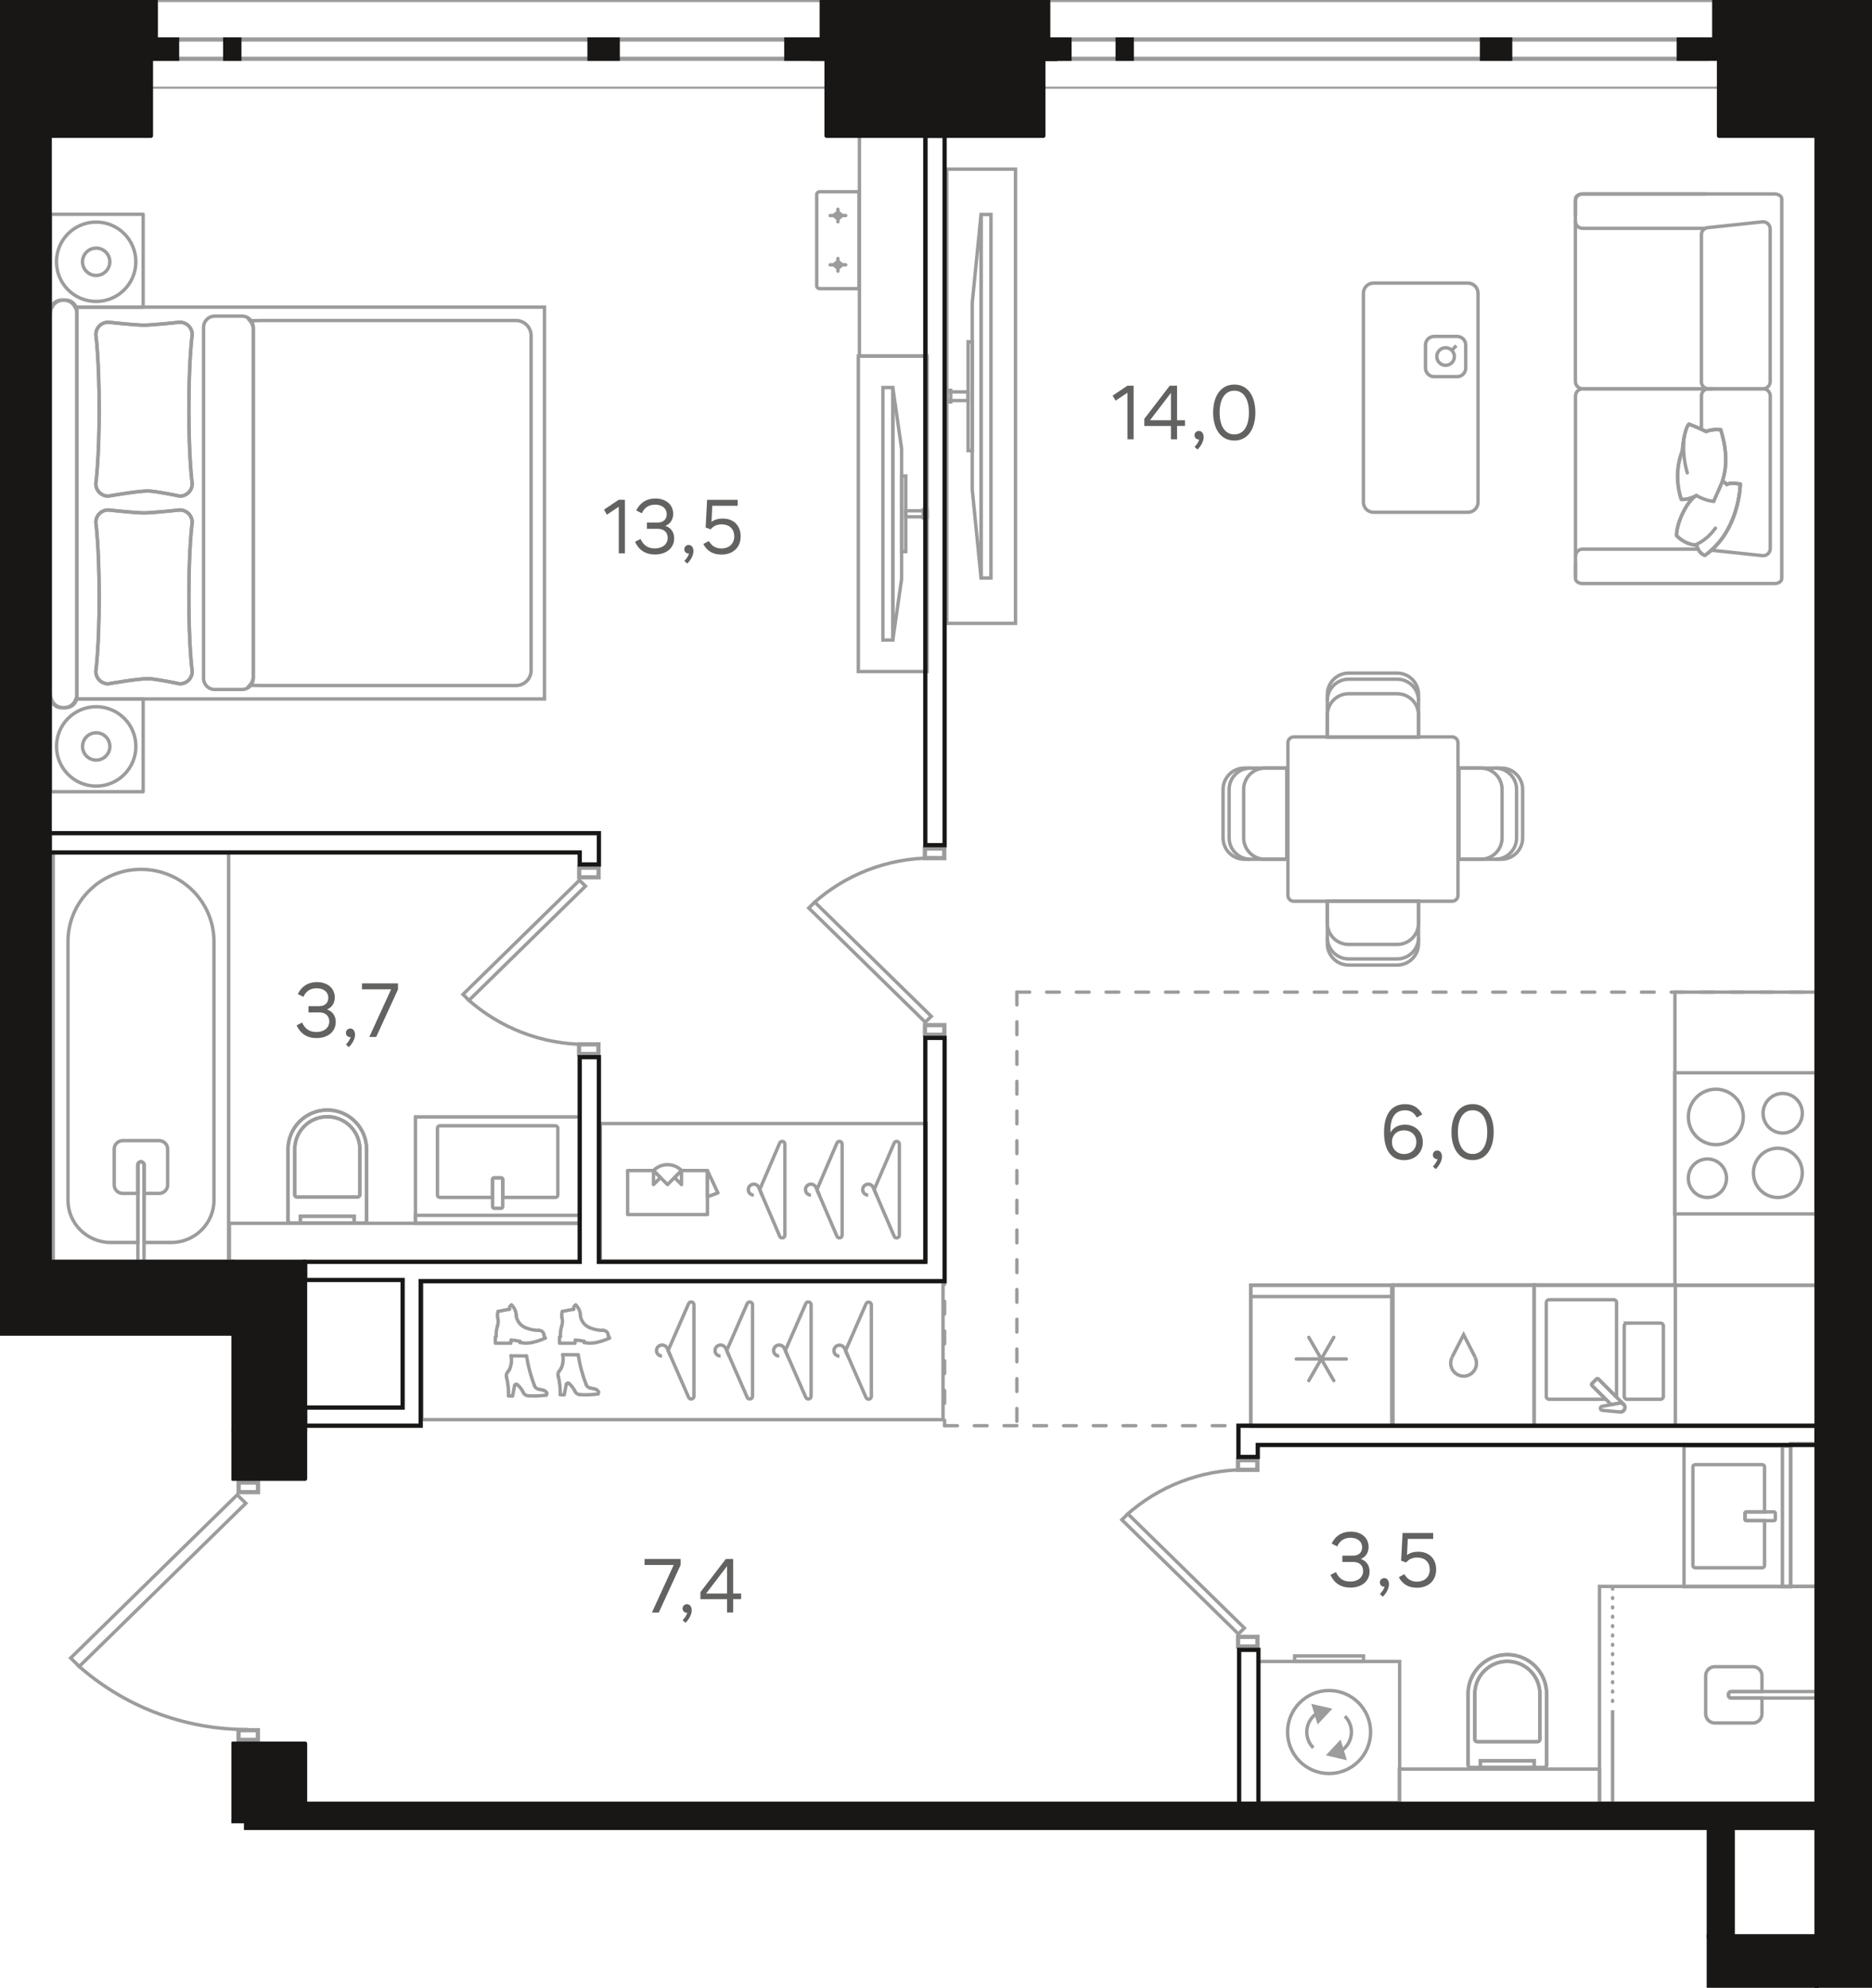 <?xml version="1.0" encoding="UTF-8"?><svg id="_Слой_1" xmlns="http://www.w3.org/2000/svg" xmlns:xlink="http://www.w3.org/1999/xlink" viewBox="0 0 440.59 467.86"><defs><clipPath id="clippath"><polygon points="0 0 0 314.38 54.47 314.38 54.47 349.02 0 349.02 0 409.61 54.47 409.61 54.47 429.09 57.44 429.09 57.44 430.72 401.68 430.72 401.68 467.86 440.59 467.86 440.59 0 0 0" fill="none" stroke-width="0"/></clipPath><clipPath id="clippath-1"><polygon points="0 0 0 314.38 54.47 314.38 54.47 349.02 0 349.02 0 409.61 54.47 409.61 54.47 429.09 57.44 429.09 57.44 430.72 401.68 430.72 401.68 467.86 440.59 467.86 440.59 0 0 0" fill="none" stroke-width="0"/></clipPath><clipPath id="clippath-2"><polygon points="0 0 0 314.38 54.47 314.38 54.47 349.02 0 349.02 0 409.61 54.47 409.61 54.47 429.09 57.44 429.09 57.44 430.72 401.68 430.72 401.68 467.86 440.59 467.86 440.59 0 0 0" fill="none" stroke-width="0"/></clipPath><clipPath id="clippath-3"><polygon points="0 0 0 314.38 54.47 314.38 54.47 349.02 0 349.02 0 409.61 54.47 409.61 54.47 429.09 57.44 429.09 57.44 430.72 401.68 430.72 401.68 467.86 440.59 467.86 440.59 0 0 0" fill="none" stroke-width="0"/></clipPath><clipPath id="clippath-4"><polygon points="0 0 0 314.38 54.47 314.38 54.47 349.02 0 349.02 0 409.61 54.47 409.61 54.47 429.09 57.44 429.09 57.44 430.72 401.68 430.72 401.68 467.86 440.59 467.86 440.59 0 0 0" fill="none" stroke-width="0"/></clipPath><clipPath id="clippath-5"><polygon points="0 0 0 314.38 54.47 314.38 54.47 349.02 0 349.02 0 409.61 54.47 409.61 54.47 429.09 57.44 429.09 57.44 430.72 401.68 430.72 401.68 467.86 440.59 467.86 440.59 0 0 0" fill="none" stroke-width="0"/></clipPath><clipPath id="clippath-6"><polygon points="0 0 0 314.38 54.47 314.38 54.47 349.02 0 349.02 0 409.61 54.47 409.61 54.47 429.09 57.44 429.09 57.44 430.72 401.68 430.72 401.68 467.86 440.59 467.86 440.59 0 0 0" fill="none" stroke-width="0"/></clipPath><clipPath id="clippath-7"><polygon points="0 0 0 314.38 54.47 314.38 54.47 349.02 0 349.02 0 409.61 54.47 409.61 54.47 429.09 57.44 429.09 57.44 430.72 401.68 430.72 401.68 467.86 440.59 467.86 440.59 0 0 0" fill="none" stroke-width="0"/></clipPath><clipPath id="clippath-8"><polygon points="0 0 0 314.38 54.47 314.38 54.47 349.02 0 349.02 0 409.61 54.47 409.61 54.47 429.09 57.44 429.09 57.44 430.72 401.68 430.72 401.68 467.86 440.59 467.86 440.59 0 0 0" fill="none" stroke-width="0"/></clipPath><clipPath id="clippath-9"><polygon points="0 0 0 314.38 54.47 314.38 54.47 349.02 0 349.02 0 409.61 54.47 409.61 54.47 429.09 57.44 429.09 57.44 430.72 401.68 430.72 401.68 467.86 440.59 467.86 440.59 0 0 0" fill="none" stroke-width="0"/></clipPath><clipPath id="clippath-10"><polygon points="0 0 0 314.38 54.47 314.38 54.47 349.02 0 349.02 0 409.61 54.47 409.61 54.47 429.09 57.44 429.09 57.44 430.72 401.68 430.72 401.68 467.86 440.59 467.86 440.59 0 0 0" fill="none" stroke-width="0"/></clipPath><clipPath id="clippath-11"><polygon points="0 0 0 314.38 54.47 314.38 54.47 349.02 0 349.02 0 409.61 54.47 409.61 54.47 429.09 57.44 429.09 57.44 430.72 401.68 430.72 401.68 467.86 440.59 467.86 440.59 0 0 0" fill="none" stroke-width="0"/></clipPath><clipPath id="clippath-12"><polygon points="0 0 0 314.38 54.47 314.38 54.47 349.02 0 349.02 0 409.61 54.47 409.61 54.47 429.09 57.44 429.09 57.44 430.72 401.68 430.72 401.68 467.86 440.59 467.86 440.59 0 0 0" fill="none" stroke-width="0"/></clipPath><clipPath id="clippath-13"><polygon points="0 0 0 314.38 54.47 314.38 54.47 349.02 0 349.02 0 409.61 54.47 409.61 54.47 429.09 57.44 429.09 57.44 430.72 401.68 430.72 401.68 467.86 440.59 467.86 440.59 0 0 0" fill="none" stroke-width="0"/></clipPath><clipPath id="clippath-14"><polygon points="0 0 0 314.38 54.47 314.38 54.47 349.02 0 349.02 0 409.61 54.47 409.61 54.47 429.09 57.44 429.09 57.44 430.72 401.68 430.72 401.68 467.86 440.59 467.86 440.59 0 0 0" fill="none" stroke-width="0"/></clipPath><clipPath id="clippath-15"><polygon points="0 0 0 314.38 54.47 314.38 54.47 349.02 0 349.02 0 409.61 54.47 409.61 54.47 429.09 57.44 429.09 57.44 430.72 401.68 430.72 401.68 467.86 440.59 467.86 440.59 0 0 0" fill="none" stroke-width="0"/></clipPath><clipPath id="clippath-16"><polygon points="0 0 0 314.38 54.47 314.38 54.47 349.02 0 349.02 0 409.61 54.47 409.61 54.47 429.09 57.44 429.09 57.44 430.72 401.68 430.72 401.68 467.86 440.59 467.86 440.59 0 0 0" fill="none" stroke-width="0"/></clipPath><clipPath id="clippath-17"><polygon points="0 0 0 314.38 54.47 314.38 54.47 349.02 0 349.02 0 409.61 54.47 409.61 54.47 429.09 57.44 429.09 57.44 430.72 401.68 430.72 401.68 467.86 440.59 467.86 440.59 0 0 0" fill="none" stroke-width="0"/></clipPath><clipPath id="clippath-18"><polygon points="0 0 0 314.38 54.47 314.38 54.47 349.02 0 349.02 0 409.61 54.47 409.61 54.47 429.09 57.44 429.09 57.44 430.72 401.68 430.72 401.68 467.86 440.59 467.86 440.59 0 0 0" fill="none" stroke-width="0"/></clipPath><clipPath id="clippath-19"><polygon points="0 0 0 314.38 54.47 314.38 54.47 349.02 0 349.02 0 409.61 54.47 409.61 54.47 429.09 57.44 429.09 57.44 430.72 401.68 430.72 401.68 467.86 440.59 467.86 440.59 0 0 0" fill="none" stroke-width="0"/></clipPath><clipPath id="clippath-20"><polygon points="0 0 0 314.38 54.47 314.38 54.47 349.02 0 349.02 0 409.61 54.47 409.61 54.47 429.09 57.44 429.09 57.44 430.72 401.68 430.72 401.68 467.86 440.59 467.86 440.59 0 0 0" fill="none" stroke-width="0"/></clipPath><clipPath id="clippath-21"><polygon points="0 0 0 314.38 54.47 314.38 54.47 349.02 0 349.02 0 409.61 54.47 409.61 54.47 429.09 57.44 429.09 57.44 430.72 401.68 430.72 401.68 467.86 440.59 467.86 440.59 0 0 0" fill="none" stroke-width="0"/></clipPath><clipPath id="clippath-22"><polygon points="0 0 0 314.38 54.47 314.38 54.47 349.02 0 349.02 0 409.61 54.47 409.61 54.47 429.09 57.44 429.09 57.44 430.72 401.68 430.72 401.68 467.86 440.59 467.86 440.59 0 0 0" fill="none" stroke-width="0"/></clipPath><clipPath id="clippath-23"><polygon points="0 0 0 314.38 54.47 314.38 54.47 349.02 0 349.02 0 409.61 54.47 409.61 54.47 429.09 57.44 429.09 57.44 430.72 401.68 430.72 401.68 467.86 440.59 467.86 440.59 0 0 0" fill="none" stroke-width="0"/></clipPath><clipPath id="clippath-24"><polygon points="0 0 0 314.38 54.47 314.38 54.47 349.02 0 349.02 0 409.61 54.47 409.61 54.47 429.09 57.44 429.09 57.44 430.72 401.68 430.72 401.68 467.86 440.59 467.86 440.59 0 0 0" fill="none" stroke-width="0"/></clipPath><clipPath id="clippath-25"><polygon points="0 0 0 314.38 54.47 314.38 54.47 349.02 0 349.02 0 409.61 54.47 409.61 54.47 429.09 57.44 429.09 57.44 430.72 401.68 430.72 401.68 467.86 440.59 467.86 440.59 0 0 0" fill="none" stroke-width="0"/></clipPath><clipPath id="clippath-26"><polygon points="0 0 0 314.38 54.47 314.38 54.47 349.02 0 349.02 0 409.61 54.47 409.61 54.47 429.09 57.44 429.09 57.44 430.72 401.68 430.72 401.68 467.86 440.59 467.86 440.59 0 0 0" fill="none" stroke-width="0"/></clipPath><clipPath id="clippath-27"><polygon points="0 0 0 314.38 54.47 314.38 54.47 349.02 0 349.02 0 409.61 54.47 409.61 54.47 429.09 57.44 429.09 57.44 430.72 401.68 430.72 401.68 467.86 440.59 467.86 440.59 0 0 0" fill="none" stroke-width="0"/></clipPath><clipPath id="clippath-28"><polygon points="0 0 0 314.38 54.47 314.38 54.47 349.02 0 349.02 0 409.61 54.47 409.61 54.47 429.09 57.44 429.09 57.44 430.72 401.68 430.72 401.68 467.86 440.59 467.86 440.59 0 0 0" fill="none" stroke-width="0"/></clipPath><clipPath id="clippath-30"><polygon points="0 0 0 314.38 54.47 314.38 54.47 349.02 0 349.02 0 409.61 54.47 409.61 54.47 429.09 57.44 429.09 57.44 430.72 401.68 430.72 401.68 467.86 440.59 467.86 440.59 0 0 0" fill="none" stroke-width="0"/></clipPath><clipPath id="clippath-32"><polygon points="0 0 0 314.38 54.47 314.38 54.47 349.02 0 349.02 0 409.61 54.47 409.61 54.47 429.09 57.44 429.09 57.44 430.72 401.68 430.72 401.68 467.86 440.59 467.86 440.59 0 0 0" fill="none" stroke-width="0"/></clipPath><clipPath id="clippath-33"><polygon points="0 0 0 314.38 54.47 314.38 54.47 349.02 0 349.02 0 409.61 54.47 409.61 54.47 429.09 57.44 429.09 57.44 430.72 401.68 430.72 401.68 467.86 440.59 467.86 440.59 0 0 0" fill="none" stroke-width="0"/></clipPath><clipPath id="clippath-34"><polygon points="0 0 0 314.38 54.47 314.38 54.47 349.02 0 349.02 0 409.61 54.47 409.61 54.47 429.09 57.44 429.09 57.44 430.72 401.68 430.72 401.68 467.86 440.59 467.86 440.59 0 0 0" fill="none" stroke-width="0"/></clipPath><clipPath id="clippath-35"><polygon points="0 0 0 314.38 54.47 314.38 54.47 349.02 0 349.02 0 409.61 54.47 409.61 54.47 429.09 57.44 429.09 57.44 430.72 401.68 430.72 401.68 467.86 440.59 467.86 440.59 0 0 0" fill="none" stroke-width="0"/></clipPath><clipPath id="clippath-38"><polygon points="0 0 0 314.38 54.47 314.38 54.47 349.02 0 349.02 0 409.61 54.47 409.61 54.47 429.09 57.44 429.09 57.44 430.72 401.68 430.72 401.68 467.86 440.59 467.86 440.59 0 0 0" fill="none" stroke-width="0"/></clipPath><clipPath id="clippath-39"><polygon points="0 0 0 314.38 54.47 314.38 54.47 349.02 0 349.02 0 409.61 54.47 409.61 54.47 429.09 57.44 429.09 57.44 430.72 401.68 430.72 401.68 467.86 440.59 467.86 440.59 0 0 0" fill="none" stroke-width="0"/></clipPath><clipPath id="clippath-40"><polygon points="0 0 0 314.38 54.47 314.38 54.47 349.02 0 349.02 0 409.61 54.47 409.61 54.47 429.09 57.44 429.09 57.44 430.72 401.68 430.72 401.68 467.86 440.59 467.86 440.59 0 0 0" fill="none" stroke-width="0"/></clipPath><clipPath id="clippath-41"><polygon points="0 0 0 314.38 54.47 314.38 54.47 349.02 0 349.02 0 409.61 54.47 409.61 54.47 429.09 57.44 429.09 57.44 430.72 401.68 430.72 401.68 467.86 440.59 467.86 440.59 0 0 0" fill="none" stroke-width="0"/></clipPath><clipPath id="clippath-42"><polygon points="0 0 0 314.38 54.47 314.38 54.47 349.02 0 349.02 0 409.61 54.47 409.61 54.47 429.09 57.44 429.09 57.44 430.72 401.68 430.72 401.68 467.86 440.59 467.86 440.59 0 0 0" fill="none" stroke-width="0"/></clipPath><clipPath id="clippath-43"><polygon points="0 0 0 314.38 54.47 314.38 54.47 349.02 0 349.02 0 409.61 54.47 409.61 54.47 429.09 57.44 429.09 57.44 430.72 401.68 430.72 401.68 467.86 440.59 467.86 440.59 0 0 0" fill="none" stroke-width="0"/></clipPath><clipPath id="clippath-44"><polygon points="0 0 0 314.38 54.47 314.38 54.47 349.02 0 349.02 0 409.61 54.47 409.61 54.47 429.09 57.44 429.09 57.44 430.72 401.68 430.72 401.68 467.86 440.59 467.86 440.59 0 0 0" fill="none" stroke-width="0"/></clipPath><clipPath id="clippath-45"><polygon points="0 0 0 314.38 54.47 314.38 54.47 349.02 0 349.02 0 409.61 54.47 409.61 54.47 429.09 57.44 429.09 57.44 430.72 401.68 430.72 401.68 467.86 440.59 467.86 440.59 0 0 0" fill="none" stroke-width="0"/></clipPath><clipPath id="clippath-46"><polygon points="0 0 0 314.38 54.47 314.38 54.47 349.02 0 349.02 0 409.61 54.47 409.61 54.47 429.09 57.44 429.09 57.44 430.72 401.68 430.72 401.68 467.86 440.59 467.86 440.59 0 0 0" fill="none" stroke-width="0"/></clipPath><clipPath id="clippath-47"><polygon points="0 0 0 314.38 54.47 314.38 54.47 349.02 0 349.02 0 409.61 54.47 409.61 54.47 429.09 57.44 429.09 57.44 430.72 401.68 430.72 401.68 467.86 440.59 467.86 440.59 0 0 0" fill="none" stroke-width="0"/></clipPath><clipPath id="clippath-48"><polygon points="0 0 0 314.38 54.47 314.38 54.47 349.02 0 349.02 0 409.61 54.47 409.61 54.47 429.09 57.44 429.09 57.44 430.72 401.68 430.72 401.68 467.86 440.59 467.86 440.59 0 0 0" fill="none" stroke-width="0"/></clipPath><clipPath id="clippath-49"><polygon points="0 0 0 314.38 54.47 314.38 54.47 349.02 0 349.02 0 409.61 54.47 409.61 54.47 429.09 57.44 429.09 57.44 430.72 401.68 430.72 401.68 467.86 440.59 467.86 440.59 0 0 0" fill="none" stroke-width="0"/></clipPath><clipPath id="clippath-50"><polygon points="0 0 0 314.38 54.47 314.38 54.47 349.02 0 349.02 0 409.61 54.47 409.61 54.47 429.09 57.44 429.09 57.44 430.72 401.68 430.72 401.68 467.86 440.59 467.86 440.59 0 0 0" fill="none" stroke-width="0"/></clipPath><clipPath id="clippath-51"><polygon points="0 0 0 314.38 54.47 314.38 54.47 349.02 0 349.02 0 409.61 54.47 409.61 54.47 429.09 57.44 429.09 57.44 430.72 401.68 430.72 401.68 467.86 440.59 467.86 440.59 0 0 0" fill="none" stroke-width="0"/></clipPath><clipPath id="clippath-52"><polygon points="0 0 0 314.38 54.47 314.38 54.47 349.02 0 349.02 0 409.61 54.47 409.61 54.47 429.09 57.44 429.09 57.44 430.72 401.68 430.72 401.68 467.86 440.59 467.86 440.59 0 0 0" fill="none" stroke-width="0"/></clipPath><clipPath id="clippath-53"><polygon points="0 0 0 314.38 54.47 314.38 54.47 349.02 0 349.02 0 409.61 54.47 409.61 54.47 429.09 57.44 429.09 57.44 430.72 401.68 430.72 401.68 467.86 440.59 467.86 440.59 0 0 0" fill="none" stroke-width="0"/></clipPath><clipPath id="clippath-54"><polygon points="0 0 0 314.38 54.47 314.38 54.47 349.02 0 349.02 0 409.61 54.47 409.61 54.47 429.09 57.44 429.09 57.44 430.72 401.68 430.72 401.68 467.86 440.59 467.86 440.59 0 0 0" fill="none" stroke-width="0"/></clipPath><clipPath id="clippath-55"><polygon points="0 0 0 314.38 54.47 314.38 54.47 349.02 0 349.02 0 409.61 54.47 409.61 54.47 429.09 57.44 429.09 57.44 430.72 401.68 430.72 401.68 467.86 440.59 467.86 440.59 0 0 0" fill="none" stroke-width="0"/></clipPath><clipPath id="clippath-56"><polygon points="0 0 0 314.38 54.47 314.38 54.47 349.02 0 349.02 0 409.61 54.47 409.61 54.47 429.09 57.44 429.09 57.44 430.72 401.68 430.72 401.68 467.86 440.59 467.86 440.59 0 0 0" fill="none" stroke-width="0"/></clipPath><clipPath id="clippath-57"><polygon points="0 0 0 314.38 54.47 314.38 54.47 349.02 0 349.02 0 409.61 54.47 409.61 54.47 429.09 57.44 429.09 57.44 430.72 401.68 430.72 401.68 467.86 440.59 467.86 440.59 0 0 0" fill="none" stroke-width="0"/></clipPath><clipPath id="clippath-58"><polygon points="0 0 0 314.38 54.47 314.38 54.47 349.02 0 349.02 0 409.61 54.47 409.61 54.47 429.09 57.44 429.09 57.44 430.72 401.68 430.72 401.68 467.86 440.59 467.86 440.59 0 0 0" fill="none" stroke-width="0"/></clipPath><clipPath id="clippath-59"><polygon points="0 0 0 314.38 54.47 314.38 54.47 349.02 0 349.02 0 409.61 54.47 409.61 54.47 429.09 57.44 429.09 57.44 430.72 401.68 430.72 401.68 467.86 440.59 467.86 440.59 0 0 0" fill="none" stroke-width="0"/></clipPath><clipPath id="clippath-60"><polygon points="0 0 0 314.38 54.47 314.38 54.47 349.02 0 349.02 0 409.61 54.47 409.61 54.47 429.09 57.44 429.09 57.44 430.72 401.68 430.72 401.68 467.86 440.59 467.86 440.59 0 0 0" fill="none" stroke-width="0"/></clipPath><clipPath id="clippath-61"><polygon points="0 0 0 314.38 54.47 314.38 54.47 349.02 0 349.02 0 409.61 54.47 409.61 54.47 429.09 57.44 429.09 57.44 430.72 401.68 430.72 401.68 467.86 440.59 467.86 440.59 0 0 0" fill="none" stroke-width="0"/></clipPath></defs><line x1="222.32" y1="335.56" x2="293.75" y2="335.56" fill="none" stroke="#9c9c9d" stroke-dasharray="0 0 3 4" stroke-linecap="round" stroke-miterlimit="10" stroke-width=".8"/><line x1="222.32" y1="299.28" x2="222.32" y2="335.56" fill="none" stroke="#9c9c9d" stroke-dasharray="0 0 3 4" stroke-linecap="round" stroke-miterlimit="10" stroke-width=".8"/><line x1="239.33" y1="233.51" x2="427.55" y2="233.51" fill="none" stroke="#9c9c9d" stroke-dasharray="0 0 3 4" stroke-linecap="round" stroke-miterlimit="10" stroke-width=".8"/><g clip-path="url(#clippath)"><line x1="-44.99" y1="204.03" x2=".37" y2="204.03" fill="none" stroke="#9c9c9d" stroke-dasharray="0 0 3 4" stroke-linecap="round" stroke-miterlimit="10" stroke-width=".8"/></g><line x1="239.33" y1="233.51" x2="239.33" y2="335.56" fill="none" stroke="#9c9c9d" stroke-dasharray="0 0 3 4" stroke-linecap="round" stroke-miterlimit="10" stroke-width=".8"/><g clip-path="url(#clippath-1)"><rect x="-15.51" y="38.43" width="16.18" height="106.91" fill="none" stroke="#9c9c9d" stroke-miterlimit="10" stroke-width=".8"/><rect x="-4.35" y="90.87" width="5.02" height="2.04" fill="none" stroke="#9c9c9d" stroke-miterlimit="10" stroke-width=".8"/><rect x="-.25" y="90.5" width=".92" height="2.73" fill="none" stroke="#9c9c9d" stroke-miterlimit="10" stroke-width=".8"/><path d="M45.24,122.95s-.79,5.57-.79,17.54.79,17.54.79,17.54c0,1.62-1.3,2.92-2.92,2.92,0,0-5.53-1.17-7.4-1.21-2.38-.04-9.45,1.21-9.45,1.21-1.61,0-2.92-1.31-2.92-2.92,0,0,.79-5.57.79-17.54s-.79-17.54-.79-17.54c0-1.62,1.31-2.92,2.92-2.92,0,0,6.29.69,8.39.69,2.12,0,8.45-.69,8.45-.69,1.62,0,2.92,1.31,2.92,2.92" fill="none" stroke="#9c9c9d" stroke-miterlimit="10" stroke-width=".8"/><path d="M45.24,78.76s-.79,5.57-.79,17.54.79,17.54.79,17.54c0,1.62-1.3,2.93-2.92,2.93,0,0-5.53-1.17-7.4-1.21-2.38-.04-9.45,1.21-9.45,1.21-1.61,0-2.92-1.31-2.92-2.93,0,0,.79-5.57.79-17.54s-.79-17.54-.79-17.54c0-1.62,1.31-2.92,2.92-2.92,0,0,6.29.69,8.39.69,2.12,0,8.46-.69,8.46-.69,1.62,0,2.92,1.3,2.92,2.92" fill="none" stroke="#9c9c9d" stroke-miterlimit="10" stroke-width=".8"/><path d="M59.61,77.47v81.76c0,.8-.32,1.52-.83,2.07l2.6.05h60.06c1.97,0,3.56-1.59,3.56-3.56v-78.79c0-1.97-1.59-3.56-3.56-3.56h-60.05l-2.54.06c.46.54.77,1.21.77,1.97Z" fill="none" stroke="#9c9c9d" stroke-miterlimit="10" stroke-width=".8"/><path d="M50.52,74.41h6.48c1.44,0,2.61,1.17,2.61,2.61v82.65c0,1.44-1.17,2.61-2.61,2.61h-6.48c-1.44,0-2.61-1.17-2.61-2.61v-82.65c0-1.44,1.17-2.61,2.61-2.61Z" fill="none" stroke="#9c9c9d" stroke-miterlimit="10" stroke-width=".8"/><path d="M11.85,72.29h.39c.51-.96,1.5-1.64,2.66-1.64h.14c1.17,0,2.15.68,2.66,1.64h15.99v-21.85H11.85v21.85Z" fill="none" stroke="#9c9c9d" stroke-linecap="round" stroke-linejoin="round" stroke-width=".8"/><path d="M15.04,166.57h-.14c-1.34,0-2.44-.87-2.85-2.07h-.2v21.85h21.84v-21.85h-15.8c-.41,1.19-1.52,2.07-2.85,2.07Z" fill="none" stroke="#9c9c9d" stroke-linecap="round" stroke-linejoin="round" stroke-width=".8"/><path d="M11.85,163.53v.98h.2c-.11-.31-.2-.63-.2-.98Z" fill="none" stroke="#9c9c9d" stroke-miterlimit="10" stroke-width=".8"/><path d="M12.24,72.29h-.39v1.41c0-.52.16-.98.39-1.41Z" fill="none" stroke="#9c9c9d" stroke-miterlimit="10" stroke-width=".8"/><path d="M18.09,73.7v89.83c0,.35-.09.67-.2.98h110.26v-92.22H17.7c.23.43.39.89.39,1.41Z" fill="none" stroke="#9c9c9d" stroke-miterlimit="10" stroke-width=".8"/><path d="M14.46,70.64h1.03c1.44,0,2.61,1.17,2.61,2.61v90.71c0,1.44-1.17,2.61-2.61,2.61h-1.03c-1.44,0-2.61-1.17-2.61-2.61v-90.71c0-1.44,1.17-2.61,2.61-2.61Z" fill="none" stroke="#9c9c9d" stroke-miterlimit="10" stroke-width=".8"/><path d="M22.64,166.34c-5.16,0-9.34,4.18-9.34,9.34s4.19,9.34,9.34,9.34,9.34-4.18,9.34-9.34-4.18-9.34-9.34-9.34Z" fill="none" stroke="#9c9c9d" stroke-miterlimit="10" stroke-width=".8"/><path d="M22.64,172.47c-1.78,0-3.21,1.44-3.21,3.22s1.44,3.21,3.21,3.21,3.22-1.44,3.22-3.21-1.44-3.22-3.22-3.22Z" fill="none" stroke="#9c9c9d" stroke-miterlimit="10" stroke-width=".8"/><path d="M22.63,52.27c-5.16,0-9.34,4.18-9.34,9.34s4.18,9.34,9.34,9.34,9.34-4.18,9.34-9.34-4.18-9.34-9.34-9.34Z" fill="none" stroke="#9c9c9d" stroke-miterlimit="10" stroke-width=".8"/><path d="M22.63,58.4c-1.77,0-3.21,1.44-3.21,3.22s1.44,3.21,3.21,3.21,3.22-1.44,3.22-3.21-1.44-3.22-3.22-3.22Z" fill="none" stroke="#9c9c9d" stroke-miterlimit="10" stroke-width=".8"/><path d="M45.24,122.95s-.79,5.57-.79,17.54.79,17.54.79,17.54c0,1.62-1.3,2.92-2.92,2.92,0,0-5.53-1.17-7.4-1.21-2.38-.04-9.45,1.21-9.45,1.21-1.61,0-2.92-1.31-2.92-2.92,0,0,.79-5.57.79-17.54s-.79-17.54-.79-17.54c0-1.62,1.31-2.92,2.92-2.92,0,0,6.29.69,8.39.69,2.12,0,8.45-.69,8.45-.69,1.62,0,2.92,1.31,2.92,2.92Z" fill="none" stroke="#9c9c9d" stroke-miterlimit="10" stroke-width=".8"/><path d="M45.24,78.76s-.79,5.57-.79,17.54.79,17.54.79,17.54c0,1.62-1.3,2.93-2.92,2.93,0,0-5.53-1.17-7.4-1.21-2.38-.04-9.45,1.21-9.45,1.21-1.61,0-2.92-1.31-2.92-2.93,0,0,.79-5.57.79-17.54s-.79-17.54-.79-17.54c0-1.62,1.31-2.92,2.92-2.92,0,0,6.29.69,8.39.69,2.12,0,8.46-.69,8.46-.69,1.62,0,2.92,1.3,2.92,2.92Z" fill="none" stroke="#9c9c9d" stroke-miterlimit="10" stroke-width=".8"/></g><rect x="202.02" y="83.79" width="16.18" height="74.27" fill="none" stroke="#9c9c9d" stroke-miterlimit="10" stroke-width=".8"/><rect x="207.8" y="91.21" width="2.33" height="59.44" fill="none" stroke="#9c9c9d" stroke-miterlimit="10" stroke-width=".8"/><polygon points="210.13 150.65 210.13 91.21 212.2 105.63 212.2 136.23 210.13 150.65" fill="none" stroke="#9c9c9d" stroke-miterlimit="10" stroke-width=".8"/><rect x="213.18" y="120.22" width="5.02" height="1.42" fill="none" stroke="#9c9c9d" stroke-miterlimit="10" stroke-width=".8"/><rect x="212.21" y="112.03" width=".97" height="17.8" fill="none" stroke="#9c9c9d" stroke-miterlimit="10" stroke-width=".8"/><rect x="217.28" y="119.97" width=".92" height="1.9" fill="none" stroke="#9c9c9d" stroke-miterlimit="10" stroke-width=".8"/><line x1="197.21" y1="52.21" x2="197.21" y2="49.25" fill="none" stroke="#9c9c9d" stroke-linecap="round" stroke-linejoin="round" stroke-width=".8"/><line x1="195.38" y1="50.73" x2="199.04" y2="50.73" fill="none" stroke="#9c9c9d" stroke-linecap="round" stroke-linejoin="round" stroke-width=".8"/><line x1="197.21" y1="63.81" x2="197.21" y2="60.85" fill="none" stroke="#9c9c9d" stroke-linecap="round" stroke-linejoin="round" stroke-width=".8"/><line x1="195.38" y1="62.33" x2="199.04" y2="62.33" fill="none" stroke="#9c9c9d" stroke-linecap="round" stroke-linejoin="round" stroke-width=".8"/><g clip-path="url(#clippath-2)"><path d="M202.16,45.13h-9.18c-.42,0-.76.28-.76.62v21.57c0,.34.34.62.76.62h9.18v-22.8Z" fill="none" stroke="#9c9c9d" stroke-miterlimit="10" stroke-width=".8"/><path d="M198.03,50.57l-.62-.5c-.11-.09-.28-.09-.38,0l-.62.5c-.11.08-.11.23,0,.31l.62.51c.11.08.28.08.38,0l.62-.51c.11-.09.11-.23,0-.31Z" fill="none" stroke="#9c9c9d" stroke-miterlimit="10" stroke-width=".8"/><path d="M198.03,62.17l-.62-.5c-.1-.09-.28-.09-.38,0l-.62.5c-.11.08-.1.23,0,.31l.62.51c.11.08.28.08.38,0l.62-.51c.11-.09.11-.23,0-.31Z" fill="none" stroke="#9c9c9d" stroke-miterlimit="10" stroke-width=".8"/></g><rect x="202.27" y="29.25" width="15.72" height="54.56" fill="none" stroke="#9c9c9d" stroke-miterlimit="10" stroke-width=".8"/><rect x="141.31" y="264.45" width="76.66" height="32.33" fill="none" stroke="#9c9c9d" stroke-miterlimit="10" stroke-width=".8"/><g clip-path="url(#clippath-3)"><path d="M211.67,269.28v21.44c0,.69-.95.89-1.22.25l-4.6-10.72c-.06-.16-.06-.34,0-.5l4.6-10.72c.27-.63,1.22-.44,1.22.25Z" fill="none" stroke="#9c9c9d" stroke-miterlimit="10" stroke-width=".8"/><path d="M206.33,281.36l-.82-1.9h0c-.21-.45-.65-.75-1.17-.75-.71,0-1.29.58-1.29,1.29s.57,1.28,1.29,1.28" fill="none" stroke="#9c9c9d" stroke-miterlimit="10" stroke-width=".8"/><path d="M198.2,269.28v21.44c0,.69-.95.89-1.22.25l-4.6-10.72c-.06-.16-.06-.34,0-.5l4.6-10.72c.27-.63,1.22-.44,1.22.25Z" fill="none" stroke="#9c9c9d" stroke-miterlimit="10" stroke-width=".8"/><path d="M192.86,281.36l-.82-1.9h0c-.21-.45-.65-.75-1.17-.75-.71,0-1.29.58-1.29,1.29s.57,1.28,1.29,1.28" fill="none" stroke="#9c9c9d" stroke-miterlimit="10" stroke-width=".8"/><path d="M184.73,269.28v21.44c0,.69-.95.89-1.22.25l-4.6-10.72c-.06-.16-.06-.34,0-.5l4.6-10.72c.27-.63,1.22-.44,1.22.25Z" fill="none" stroke="#9c9c9d" stroke-miterlimit="10" stroke-width=".8"/><path d="M179.39,281.36l-.81-1.9h0c-.21-.45-.65-.75-1.17-.75-.71,0-1.29.58-1.29,1.29s.57,1.28,1.29,1.28" fill="none" stroke="#9c9c9d" stroke-miterlimit="10" stroke-width=".8"/></g><polyline points="168.97 280.77 166.5 275.51 166.5 281.67 168.97 280.77" fill="none" stroke="#9c9c9d" stroke-linecap="round" stroke-linejoin="round" stroke-width=".8"/><polyline points="160.4 275.51 158.76 277.15 160.4 278.81 160.4 275.51" fill="none" stroke="#9c9c9d" stroke-linecap="round" stroke-linejoin="round" stroke-width=".8"/><polyline points="155.45 277.15 153.81 275.51 153.81 278.81 155.45 277.15" fill="none" stroke="#9c9c9d" stroke-linecap="round" stroke-linejoin="round" stroke-width=".8"/><polyline points="147.71 275.51 147.71 285.87 166.5 285.87 166.5 275.51 160.4 275.51 157.1 278.81 153.81 275.51 147.71 275.51" fill="none" stroke="#9c9c9d" stroke-linecap="round" stroke-linejoin="round" stroke-width=".8"/><g clip-path="url(#clippath-4)"><path d="M160.41,275.5c-.87-.88-2.06-1.38-3.3-1.38s-2.43.5-3.3,1.38" fill="none" stroke="#9c9c9d" stroke-linecap="round" stroke-linejoin="round" stroke-width=".8"/></g><rect x="99.29" y="301.64" width="122.66" height="32.5" fill="none" stroke="#9c9c9d" stroke-miterlimit="10" stroke-width=".8"/><g clip-path="url(#clippath-5)"><path d="M190.9,307.09v21.55c0,.69-.97.89-1.25.25l-4.71-10.77c-.07-.16-.07-.35,0-.51l4.71-10.78c.27-.64,1.25-.44,1.25.25Z" fill="none" stroke="#9c9c9d" stroke-miterlimit="10" stroke-width=".8"/><path d="M185.43,319.24l-.84-1.91h0c-.21-.45-.67-.75-1.2-.75-.73,0-1.31.58-1.31,1.3s.59,1.29,1.31,1.29" fill="none" stroke="#9c9c9d" stroke-miterlimit="10" stroke-width=".8"/><path d="M205.08,307.13v21.55c0,.69-.97.89-1.25.25l-4.71-10.77c-.07-.16-.07-.35,0-.51l4.71-10.78c.28-.64,1.25-.44,1.25.25Z" fill="none" stroke="#9c9c9d" stroke-miterlimit="10" stroke-width=".8"/><path d="M199.61,319.27l-.83-1.91h0c-.21-.45-.67-.75-1.2-.75-.73,0-1.31.58-1.31,1.3s.59,1.29,1.31,1.29" fill="none" stroke="#9c9c9d" stroke-miterlimit="10" stroke-width=".8"/><path d="M177.11,307.09v21.55c0,.69-.97.89-1.25.25l-4.71-10.77c-.07-.16-.07-.35,0-.51l4.71-10.78c.27-.64,1.25-.44,1.25.25Z" fill="none" stroke="#9c9c9d" stroke-miterlimit="10" stroke-width=".8"/><path d="M171.64,319.24l-.84-1.91h0c-.21-.45-.67-.75-1.2-.75-.73,0-1.31.58-1.31,1.3s.59,1.29,1.31,1.29" fill="none" stroke="#9c9c9d" stroke-miterlimit="10" stroke-width=".8"/><path d="M163.32,307.09v21.55c0,.69-.97.89-1.25.25l-4.71-10.77c-.07-.16-.07-.35,0-.51l4.71-10.78c.27-.64,1.25-.44,1.25.25Z" fill="none" stroke="#9c9c9d" stroke-miterlimit="10" stroke-width=".8"/><path d="M157.86,319.24l-.84-1.91h0c-.21-.45-.67-.75-1.2-.75-.73,0-1.31.58-1.31,1.3s.59,1.29,1.31,1.29" fill="none" stroke="#9c9c9d" stroke-miterlimit="10" stroke-width=".8"/><path d="M123.18,327.77c-.34-.73-.83-1.37-1.44-1.89" fill="none" stroke="#9c9c9d" stroke-linecap="round" stroke-linejoin="round" stroke-width=".8"/><path d="M121.75,325.89c-.11-.09-.25-.12-.38-.07-.13.04-.23.16-.25.29" fill="none" stroke="#9c9c9d" stroke-linecap="round" stroke-linejoin="round" stroke-width=".8"/></g><polyline points="119.69 328.53 120.64 328.58 121.11 326.12" fill="none" stroke="#9c9c9d" stroke-linecap="round" stroke-linejoin="round" stroke-width=".8"/><g clip-path="url(#clippath-6)"><path d="M119.68,328.52c.04-1.43-.11-2.86-.43-4.25" fill="none" stroke="#9c9c9d" stroke-linecap="round" stroke-linejoin="round" stroke-width=".8"/><path d="M119.52,322.89c-.35.37-.45.91-.26,1.38" fill="none" stroke="#9c9c9d" stroke-linecap="round" stroke-linejoin="round" stroke-width=".8"/><path d="M119.52,322.9c.19-.2.34-.44.44-.69" fill="none" stroke="#9c9c9d" stroke-linecap="round" stroke-linejoin="round" stroke-width=".8"/><path d="M119.97,322.2c.4-.98.51-2.05.31-3.09" fill="none" stroke="#9c9c9d" stroke-linecap="round" stroke-linejoin="round" stroke-width=".8"/></g><line x1="123.91" y1="319.15" x2="120.26" y2="319.12" fill="none" stroke="#9c9c9d" stroke-linecap="round" stroke-linejoin="round" stroke-width=".8"/><g clip-path="url(#clippath-7)"><path d="M123.92,319.13c.37,2.39,1,4.75,1.88,7.01" fill="none" stroke="#9c9c9d" stroke-linecap="round" stroke-linejoin="round" stroke-width=".8"/><path d="M125.79,326.15c.16.41.51.71.94.8" fill="none" stroke="#9c9c9d" stroke-linecap="round" stroke-linejoin="round" stroke-width=".8"/></g><line x1="127.8" y1="327.19" x2="126.73" y2="326.95" fill="none" stroke="#9c9c9d" stroke-linecap="round" stroke-linejoin="round" stroke-width=".8"/><g clip-path="url(#clippath-8)"><path d="M128.69,327.84c-.17-.33-.49-.58-.86-.66" fill="none" stroke="#9c9c9d" stroke-linecap="round" stroke-linejoin="round" stroke-width=".8"/><path d="M128.56,328.38c.12-.16.17-.36.12-.55" fill="none" stroke="#9c9c9d" stroke-linecap="round" stroke-linejoin="round" stroke-width=".8"/><path d="M124.31,328.52c1.42.09,2.84.04,4.25-.15" fill="none" stroke="#9c9c9d" stroke-linecap="round" stroke-linejoin="round" stroke-width=".8"/><path d="M123.18,327.77c.2.44.63.73,1.12.76" fill="none" stroke="#9c9c9d" stroke-linecap="round" stroke-linejoin="round" stroke-width=".8"/><path d="M135.34,327.5c-.34-.73-.83-1.37-1.44-1.89" fill="none" stroke="#9c9c9d" stroke-linecap="round" stroke-linejoin="round" stroke-width=".8"/><path d="M133.91,325.62c-.11-.09-.25-.12-.38-.07-.13.05-.23.16-.25.29" fill="none" stroke="#9c9c9d" stroke-linecap="round" stroke-linejoin="round" stroke-width=".8"/></g><polyline points="131.85 328.26 132.8 328.31 133.27 325.85" fill="none" stroke="#9c9c9d" stroke-linecap="round" stroke-linejoin="round" stroke-width=".8"/><g clip-path="url(#clippath-9)"><path d="M131.85,328.25c.04-1.43-.11-2.86-.43-4.25" fill="none" stroke="#9c9c9d" stroke-linecap="round" stroke-linejoin="round" stroke-width=".8"/><path d="M131.68,322.62c-.35.37-.45.91-.26,1.38" fill="none" stroke="#9c9c9d" stroke-linecap="round" stroke-linejoin="round" stroke-width=".8"/><path d="M131.68,322.63c.19-.2.34-.44.44-.69" fill="none" stroke="#9c9c9d" stroke-linecap="round" stroke-linejoin="round" stroke-width=".8"/><path d="M132.13,321.93c.41-.98.51-2.05.31-3.09" fill="none" stroke="#9c9c9d" stroke-linecap="round" stroke-linejoin="round" stroke-width=".8"/></g><line x1="136.07" y1="318.88" x2="132.42" y2="318.85" fill="none" stroke="#9c9c9d" stroke-linecap="round" stroke-linejoin="round" stroke-width=".8"/><g clip-path="url(#clippath-10)"><path d="M136.08,318.86c.37,2.4,1,4.75,1.88,7.01" fill="none" stroke="#9c9c9d" stroke-linecap="round" stroke-linejoin="round" stroke-width=".8"/><path d="M137.96,325.89c.16.41.51.71.94.8" fill="none" stroke="#9c9c9d" stroke-linecap="round" stroke-linejoin="round" stroke-width=".8"/></g><line x1="139.97" y1="326.92" x2="138.89" y2="326.68" fill="none" stroke="#9c9c9d" stroke-linecap="round" stroke-linejoin="round" stroke-width=".8"/><g clip-path="url(#clippath-11)"><path d="M140.85,327.57c-.17-.33-.49-.58-.86-.66" fill="none" stroke="#9c9c9d" stroke-linecap="round" stroke-linejoin="round" stroke-width=".8"/><path d="M140.73,328.11c.12-.16.17-.36.12-.55" fill="none" stroke="#9c9c9d" stroke-linecap="round" stroke-linejoin="round" stroke-width=".8"/><path d="M136.47,328.25c1.42.09,2.84.04,4.25-.15" fill="none" stroke="#9c9c9d" stroke-linecap="round" stroke-linejoin="round" stroke-width=".8"/><path d="M135.35,327.5c.2.44.63.73,1.12.76" fill="none" stroke="#9c9c9d" stroke-linecap="round" stroke-linejoin="round" stroke-width=".8"/><path d="M122.4,315.98c.94.2,1.91.2,2.86,0" fill="none" stroke="#9c9c9d" stroke-linecap="round" stroke-linejoin="round" stroke-width=".8"/></g><line x1="122.38" y1="315.71" x2="122.38" y2="315.99" fill="none" stroke="#9c9c9d" stroke-linecap="round" stroke-linejoin="round" stroke-width=".8"/><g clip-path="url(#clippath-12)"><path d="M122.38,315.72c-.68-.17-1.37-.27-2.07-.29" fill="none" stroke="#9c9c9d" stroke-linecap="round" stroke-linejoin="round" stroke-width=".8"/><path d="M120.31,315.43c-.04.24-.07.47-.1.71" fill="none" stroke="#9c9c9d" stroke-linecap="round" stroke-linejoin="round" stroke-width=".8"/></g><polyline points="116.77 314.53 116.58 314.71 116.58 316.14 120.2 316.14" fill="none" stroke="#9c9c9d" stroke-linecap="round" stroke-linejoin="round" stroke-width=".8"/><g clip-path="url(#clippath-13)"><path d="M117.09,312.08c-.26.79-.36,1.62-.31,2.45" fill="none" stroke="#9c9c9d" stroke-linecap="round" stroke-linejoin="round" stroke-width=".8"/><path d="M117.09,312.07c.2-.61.22-1.26.07-1.88" fill="none" stroke="#9c9c9d" stroke-linecap="round" stroke-linejoin="round" stroke-width=".8"/><path d="M117.24,308.65c-.18.5-.21,1.03-.08,1.54" fill="none" stroke="#9c9c9d" stroke-linecap="round" stroke-linejoin="round" stroke-width=".8"/></g><line x1="119.91" y1="308.15" x2="117.22" y2="308.66" fill="none" stroke="#9c9c9d" stroke-linecap="round" stroke-linejoin="round" stroke-width=".8"/><g clip-path="url(#clippath-14)"><path d="M120.38,307.15c-.37.19-.56.6-.47,1" fill="none" stroke="#9c9c9d" stroke-linecap="round" stroke-linejoin="round" stroke-width=".8"/><path d="M121.49,309.46c-.06-.88-.46-1.71-1.1-2.32" fill="none" stroke="#9c9c9d" stroke-linecap="round" stroke-linejoin="round" stroke-width=".8"/><path d="M121.47,309.46c.09,1.31.92,2.47,2.14,3" fill="none" stroke="#9c9c9d" stroke-linecap="round" stroke-linejoin="round" stroke-width=".8"/><path d="M123.62,312.46c1.01.44,2.1.67,3.2.67" fill="none" stroke="#9c9c9d" stroke-linecap="round" stroke-linejoin="round" stroke-width=".8"/><path d="M128.04,314.31c0-.66-.54-1.2-1.22-1.2" fill="none" stroke="#9c9c9d" stroke-linecap="round" stroke-linejoin="round" stroke-width=".8"/></g><line x1="128.33" y1="314.93" x2="128.02" y2="314.32" fill="none" stroke="#9c9c9d" stroke-linecap="round" stroke-linejoin="round" stroke-width=".8"/><g clip-path="url(#clippath-15)"><path d="M125.25,315.97c1.07-.22,2.11-.57,3.09-1.04" fill="none" stroke="#9c9c9d" stroke-linecap="round" stroke-linejoin="round" stroke-width=".8"/><path d="M137.51,315.98c.94.2,1.91.2,2.86,0" fill="none" stroke="#9c9c9d" stroke-linecap="round" stroke-linejoin="round" stroke-width=".8"/></g><line x1="137.49" y1="315.71" x2="137.49" y2="315.99" fill="none" stroke="#9c9c9d" stroke-linecap="round" stroke-linejoin="round" stroke-width=".8"/><g clip-path="url(#clippath-16)"><path d="M137.5,315.72c-.68-.17-1.37-.27-2.08-.29" fill="none" stroke="#9c9c9d" stroke-linecap="round" stroke-linejoin="round" stroke-width=".8"/><path d="M135.42,315.43c-.04.24-.07.47-.1.71" fill="none" stroke="#9c9c9d" stroke-linecap="round" stroke-linejoin="round" stroke-width=".8"/></g><polyline points="131.89 314.53 131.69 314.71 131.69 316.14 135.31 316.14" fill="none" stroke="#9c9c9d" stroke-linecap="round" stroke-linejoin="round" stroke-width=".8"/><g clip-path="url(#clippath-17)"><path d="M132.21,312.08c-.25.79-.36,1.62-.3,2.45" fill="none" stroke="#9c9c9d" stroke-linecap="round" stroke-linejoin="round" stroke-width=".8"/><path d="M132.21,312.07c.2-.61.22-1.26.07-1.88" fill="none" stroke="#9c9c9d" stroke-linecap="round" stroke-linejoin="round" stroke-width=".8"/><path d="M132.36,308.65c-.18.5-.21,1.03-.08,1.54" fill="none" stroke="#9c9c9d" stroke-linecap="round" stroke-linejoin="round" stroke-width=".8"/></g><line x1="135.02" y1="308.15" x2="132.34" y2="308.66" fill="none" stroke="#9c9c9d" stroke-linecap="round" stroke-linejoin="round" stroke-width=".8"/><g clip-path="url(#clippath-18)"><path d="M135.49,307.15c-.37.19-.56.6-.47,1" fill="none" stroke="#9c9c9d" stroke-linecap="round" stroke-linejoin="round" stroke-width=".8"/><path d="M136.6,309.46c-.06-.88-.46-1.71-1.1-2.32" fill="none" stroke="#9c9c9d" stroke-linecap="round" stroke-linejoin="round" stroke-width=".8"/><path d="M136.58,309.46c.09,1.31.92,2.47,2.14,3" fill="none" stroke="#9c9c9d" stroke-linecap="round" stroke-linejoin="round" stroke-width=".8"/><path d="M138.73,312.46c1.01.44,2.1.67,3.2.67" fill="none" stroke="#9c9c9d" stroke-linecap="round" stroke-linejoin="round" stroke-width=".8"/><path d="M143.15,314.31c0-.66-.55-1.2-1.22-1.2" fill="none" stroke="#9c9c9d" stroke-linecap="round" stroke-linejoin="round" stroke-width=".8"/></g><line x1="143.45" y1="314.93" x2="143.13" y2="314.32" fill="none" stroke="#9c9c9d" stroke-linecap="round" stroke-linejoin="round" stroke-width=".8"/><g clip-path="url(#clippath-19)"><path d="M140.36,315.97c1.07-.22,2.11-.57,3.09-1.04" fill="none" stroke="#9c9c9d" stroke-linecap="round" stroke-linejoin="round" stroke-width=".8"/><path d="M294.32,202.24c-2.77,0-5.03-2.25-5.03-5.02v-11.42c0-2.77,2.25-5.02,5.03-5.02" fill="none" stroke="#9c9c9d" stroke-miterlimit="10" stroke-width=".8"/><path d="M302.89,180.78h-5.16c-2.78,0-5.02,2.25-5.02,5.02v11.42c0,2.77,2.25,5.02,5.02,5.02h5.16v-21.46Z" fill="none" stroke="#9c9c9d" stroke-miterlimit="10" stroke-width=".8"/><path d="M302.89,180.78h-10.01c-2.77,0-5.02,2.25-5.02,5.02v11.42c0,2.77,2.25,5.02,5.02,5.02h10.01v-21.46Z" fill="none" stroke="#9c9c9d" stroke-miterlimit="10" stroke-width=".8"/><path d="M333.86,164.89c0-2.77-2.25-5.03-5.02-5.03h-11.42c-2.77,0-5.02,2.25-5.02,5.03" fill="none" stroke="#9c9c9d" stroke-miterlimit="10" stroke-width=".8"/><path d="M312.4,173.46v-5.16c0-2.77,2.25-5.02,5.02-5.02h11.42c2.77,0,5.02,2.25,5.02,5.02v5.16h-21.46Z" fill="none" stroke="#9c9c9d" stroke-miterlimit="10" stroke-width=".8"/><path d="M312.4,173.46v-10.01c0-2.77,2.25-5.02,5.02-5.02h11.42c2.77,0,5.02,2.25,5.02,5.02v10.01h-21.46Z" fill="none" stroke="#9c9c9d" stroke-miterlimit="10" stroke-width=".8"/><path d="M312.4,220.67c0,2.77,2.25,5.03,5.02,5.03h11.42c2.77,0,5.02-2.26,5.02-5.03" fill="none" stroke="#9c9c9d" stroke-miterlimit="10" stroke-width=".8"/><path d="M333.86,212.11v5.16c0,2.77-2.25,5.02-5.02,5.02h-11.42c-2.77,0-5.02-2.25-5.02-5.02v-5.16h21.46Z" fill="none" stroke="#9c9c9d" stroke-miterlimit="10" stroke-width=".8"/><path d="M333.86,212.11v10.01c0,2.77-2.25,5.02-5.02,5.02h-11.42c-2.77,0-5.02-2.25-5.02-5.02v-10.01h21.46Z" fill="none" stroke="#9c9c9d" stroke-miterlimit="10" stroke-width=".8"/><path d="M351.91,202.24c2.77,0,5.03-2.25,5.03-5.02v-11.42c0-2.77-2.25-5.02-5.03-5.02" fill="none" stroke="#9c9c9d" stroke-miterlimit="10" stroke-width=".8"/><path d="M343.34,180.78h5.16c2.77,0,5.02,2.25,5.02,5.02v11.42c0,2.77-2.25,5.02-5.02,5.02h-5.16v-21.46Z" fill="none" stroke="#9c9c9d" stroke-miterlimit="10" stroke-width=".8"/><path d="M343.34,180.78h10.01c2.77,0,5.02,2.25,5.02,5.02v11.42c0,2.77-2.25,5.02-5.02,5.02h-10.01v-21.46Z" fill="none" stroke="#9c9c9d" stroke-miterlimit="10" stroke-width=".8"/><path d="M304.51,173.44h37.25c.77,0,1.39.62,1.39,1.39v35.9c0,.77-.62,1.39-1.39,1.39h-37.25c-.77,0-1.39-.62-1.39-1.39v-35.9c0-.77.62-1.39,1.39-1.39Z" fill="none" stroke="#9c9c9d" stroke-miterlimit="10" stroke-width=".8"/><path d="M370.8,50.66v-3.83c0-.65.75-1.18,1.67-1.18h45.21c.92,0,1.67.53,1.67,1.18v89.34c0,.65-.75,1.18-1.67,1.18h-45.21c-.92,0-1.67-.53-1.67-1.18v-3.74" fill="none" stroke="#9c9c9d" stroke-linecap="round" stroke-linejoin="round" stroke-width=".8"/><path d="M370.78,52.08v37.69c0,.95.78,1.73,1.73,1.73h30.42" fill="none" stroke="#9c9c9d" stroke-linecap="round" stroke-linejoin="round" stroke-width=".8"/><path d="M370.8,130.92v-37.69c0-.96.78-1.73,1.73-1.73h30.42" fill="none" stroke="#9c9c9d" stroke-linecap="round" stroke-linejoin="round" stroke-width=".8"/><path d="M401.38,53.74h-28.93c-.92,0-1.67-.75-1.67-1.67v-4.76c0-.92.74-1.67,1.67-1.67h28.93" fill="none" stroke="#9c9c9d" stroke-linecap="round" stroke-linejoin="round" stroke-width=".8"/><path d="M400.44,89.83v-34.59c0-.85.65-1.57,1.49-1.66l12.85-1.36c.98-.11,1.84.67,1.84,1.65v35.96c0,.92-.75,1.67-1.67,1.67h-12.85c-.92,0-1.67-.75-1.67-1.67Z" fill="none" stroke="#9c9c9d" stroke-linecap="round" stroke-linejoin="round" stroke-width=".8"/><path d="M401.56,101.57c1.34-.65,3.43-.42,3.43-.42,1.75,5.65,1.27,9.43.38,12.1,0,0,.04.02.1.05.2.11.63.37.94.74.16-.14.44-.22.77-.26.99-.11,2.41.15,2.41.15,0,0,0,.04,0,.13,0,.16-.02.49-.07.93-.18,2.01-.88,6.54-3.51,10.69-.86,1.35-1.92,2.65-3.24,3.82l12.03,1.28c.98.1,1.84-.67,1.84-1.66v-35.96c0-.92-.75-1.66-1.67-1.66h-12.85c-.92,0-1.67.74-1.67,1.66v7.88c.37.17.74.34,1.1.52Z" fill="none" stroke="#9c9c9d" stroke-linecap="round" stroke-linejoin="round" stroke-width=".8"/><path d="M401.56,101.57c1.34-.65,3.43-.42,3.43-.42,3.17,10.24-.96,14.34-1.63,16.84l2.01-4.74s.63.3,1.04.8c.65-.57,3.18-.11,3.18-.11,0,0-.13,11.05-8.36,16.8-1.56-.6-1.93-2.41-1.93-2.41,0,0-2.5,0-4.73-2.26,0-2.83,2.3-8,4.66-9.44,0,0-1.61,1.05-3.54.92-.84-2.44-1.51-6.95.24-11.41.46-5.43,1.56-6.32,1.56-6.32,0,0,2.22.83,4.06,1.75Z" fill="none" stroke="#9c9c9d" stroke-linecap="round" stroke-linejoin="round" stroke-width=".8"/><path d="M403.37,117.98s-1.58.05-4.13-1.35" fill="none" stroke="#9c9c9d" stroke-linecap="round" stroke-linejoin="round" stroke-width=".8"/><path d="M405,101.14s-2.1-.23-3.43.42c-1.84-.92-4.06-1.75-4.06-1.75,0,0-1.1.89-1.56,6.32-1.75,4.46-1.08,8.97-.24,11.41,1.93.12,3.54-.92,3.54-.92-2.36,1.43-4.67,6.61-4.66,9.44,2.23,2.25,4.73,2.26,4.73,2.26,0,0,.37,1.81,1.93,2.4,8.23-5.75,8.36-16.8,8.36-16.8,0,0-2.53-.46-3.18.11-.41-.5-1.04-.8-1.04-.8" fill="none" stroke="#9c9c9d" stroke-linecap="round" stroke-linejoin="round" stroke-width=".8"/><path d="M397.12,111.29c-.55-1.87-.97-4.21-.86-6.87.02-.57.07-1.11.13-1.63" fill="none" stroke="#9c9c9d" stroke-linecap="round" stroke-linejoin="round" stroke-width=".8"/><path d="M403.74,124.31c-.88,1.22-2.09,2.5-3.74,3.44-.35.2-.7.37-1.04.52" fill="none" stroke="#9c9c9d" stroke-linecap="round" stroke-linejoin="round" stroke-width=".8"/><path d="M399.66,129.25h-27.19c-.92,0-1.67.75-1.67,1.67v4.76" fill="none" stroke="#9c9c9d" stroke-linecap="round" stroke-linejoin="round" stroke-width=".8"/><path d="M345.49,120.57h-22.23c-1.31,0-2.37-1.06-2.37-2.37v-49.19c0-1.31,1.06-2.38,2.37-2.38h22.23c1.3,0,2.37,1.06,2.37,2.38v49.19c0,1.31-1.06,2.37-2.37,2.37Z" fill="none" stroke="#9c9c9d" stroke-miterlimit="10" stroke-width=".8"/><path d="M342.93,88.65h-5.39c-1.13,0-2.04-.91-2.04-2.03v-5.4c0-1.13.91-2.04,2.04-2.04h5.39c1.13,0,2.04.91,2.04,2.04v5.4c0,1.12-.91,2.03-2.04,2.03Z" fill="none" stroke="#9c9c9d" stroke-miterlimit="10" stroke-width=".8"/><path d="M342.3,83.76c.09,1.14-.77,2.13-1.91,2.22-1.14.08-2.13-.77-2.22-1.91-.09-1.14.77-2.13,1.91-2.22,1.14-.08,2.13.77,2.21,1.91Z" fill="none" stroke="#9c9c9d" stroke-miterlimit="10" stroke-width=".8"/></g><line x1="342.77" y1="81.35" x2="341.69" y2="82.43" fill="none" stroke="#9c9c9d" stroke-miterlimit="10" stroke-width=".8"/><rect x="222.83" y="39.81" width="16.18" height="106.91" fill="none" stroke="#9c9c9d" stroke-miterlimit="10" stroke-width=".8"/><rect x="230.9" y="50.49" width="2.33" height="85.55" fill="none" stroke="#9c9c9d" stroke-miterlimit="10" stroke-width=".8"/><polygon points="230.9 136.04 230.9 50.49 228.83 71.24 228.83 115.28 230.9 136.04" fill="none" stroke="#9c9c9d" stroke-miterlimit="10" stroke-width=".8"/><rect x="222.83" y="92.24" width="5.02" height="2.04" fill="none" stroke="#9c9c9d" stroke-miterlimit="10" stroke-width=".8"/><rect x="227.85" y="80.45" width=".98" height="25.62" fill="none" stroke="#9c9c9d" stroke-miterlimit="10" stroke-width=".8"/><rect x="222.83" y="91.87" width=".92" height="2.73" fill="none" stroke="#9c9c9d" stroke-miterlimit="10" stroke-width=".8"/><g clip-path="url(#clippath-20)"><path d="M26.05,292.44h6.39v-18.26c0-.4.33-.72.73-.72s.73.32.73.72v18.26h6.39c5.56,0,10.07-4.46,10.07-9.95v-60.88c0-9.39-7.69-16.99-17.18-16.99s-17.18,7.61-17.18,16.99v60.88c0,5.5,4.5,9.95,10.07,9.95Z" fill="none" stroke="#9c9c9d" stroke-miterlimit="10" stroke-width=".8"/><path d="M33.9,274.18v22.71h-1.45v-22.71c0-.4.33-.72.73-.72s.73.32.73.72Z" fill="none" stroke="#9c9c9d" stroke-miterlimit="10" stroke-width=".8"/></g><rect x="12.53" y="200.72" width="41.28" height="96.18" fill="none" stroke="#9c9c9d" stroke-miterlimit="10" stroke-width=".8"/><g clip-path="url(#clippath-21)"><path d="M28.9,280.89h3.54v-6.71c0-.4.33-.72.73-.72s.73.32.73.72v6.71h3.54c1.11,0,2.02-.89,2.02-1.99v-8.44c0-1.1-.91-1.99-2.02-1.99h-8.54c-1.12,0-2.02.89-2.02,1.99v8.44c0,1.1.9,1.99,2.02,1.99Z" fill="none" stroke="#9c9c9d" stroke-miterlimit="10" stroke-width=".8"/><path d="M77.03,261.26h0c5.11,0,9.25,4.14,9.25,9.25v16.66c0,.38-.31.69-.69.69h-17.11c-.39,0-.69-.31-.69-.69v-16.66c0-5.11,4.14-9.25,9.25-9.25" fill="none" stroke="#9c9c9d" stroke-miterlimit="10" stroke-width=".8"/><path d="M77.03,262.83h0c4.23,0,7.67,3.44,7.67,7.67v10.68c0,.32-.26.57-.57.57h-14.19c-.32,0-.57-.25-.57-.57v-10.68c0-4.23,3.43-7.67,7.67-7.67" fill="none" stroke="#9c9c9d" stroke-miterlimit="10" stroke-width=".8"/></g><rect x="70.69" y="286.25" width="12.67" height="1.61" fill="none" stroke="#9c9c9d" stroke-miterlimit="10" stroke-width=".8"/><g clip-path="url(#clippath-22)"><path d="M77.03,261.26h0c5.11,0,9.25,4.14,9.25,9.25v16.66c0,.38-.31.69-.69.69h-17.11c-.39,0-.69-.31-.69-.69v-16.66c0-5.11,4.14-9.25,9.25-9.25Z" fill="none" stroke="#9c9c9d" stroke-miterlimit="10" stroke-width=".8"/><path d="M77.03,262.83h0c4.23,0,7.67,3.44,7.67,7.67v10.68c0,.32-.26.57-.57.57h-14.19c-.32,0-.57-.25-.57-.57v-10.68c0-4.23,3.43-7.67,7.67-7.67Z" fill="none" stroke="#9c9c9d" stroke-miterlimit="10" stroke-width=".8"/></g><rect x="70.69" y="286.25" width="12.67" height="1.61" fill="none" stroke="#9c9c9d" stroke-miterlimit="10" stroke-width=".8"/><rect x="53.99" y="287.92" width="82.51" height="9.02" fill="none" stroke="#9c9c9d" stroke-miterlimit="10" stroke-width=".8"/><rect x="97.79" y="286.05" width="38.66" height="1.9" fill="none" stroke="#9c9c9d" stroke-miterlimit="10" stroke-width=".8"/><g clip-path="url(#clippath-23)"><path d="M103.53,281.83h12.4v-4.23c0-.21.17-.38.38-.38h1.63c.21,0,.38.17.38.38v4.23h12.4c.32,0,.57-.26.57-.57v-15.72c0-.32-.26-.57-.57-.57h-27.19c-.32,0-.57.25-.57.57v15.72c0,.32.25.57.57.57Z" fill="none" stroke="#9c9c9d" stroke-miterlimit="10" stroke-width=".8"/><path d="M116.31,277.23h1.63c.21,0,.38.17.38.38v6.39c0,.21-.17.38-.38.38h-1.63c-.21,0-.38-.17-.38-.38v-6.39c0-.21.17-.38.38-.38Z" fill="none" stroke="#9c9c9d" stroke-miterlimit="10" stroke-width=".8"/></g><rect x="97.78" y="262.88" width="38.7" height="25.06" fill="none" stroke="#9c9c9d" stroke-miterlimit="10" stroke-width=".8"/><g clip-path="url(#clippath-24)"><path d="M354.76,389.44h0c5.11,0,9.25,4.14,9.25,9.25v16.66c0,.38-.31.69-.69.69h-17.11c-.39,0-.69-.31-.69-.69v-16.66c0-5.11,4.14-9.25,9.25-9.25" fill="none" stroke="#9c9c9d" stroke-miterlimit="10" stroke-width=".8"/><path d="M354.76,391.02h0c4.23,0,7.67,3.44,7.67,7.67v10.68c0,.32-.26.57-.57.57h-14.19c-.32,0-.57-.25-.57-.57v-10.68c0-4.23,3.43-7.67,7.67-7.67" fill="none" stroke="#9c9c9d" stroke-miterlimit="10" stroke-width=".8"/></g><rect x="348.42" y="414.43" width="12.67" height="1.61" fill="none" stroke="#9c9c9d" stroke-miterlimit="10" stroke-width=".8"/><g clip-path="url(#clippath-25)"><path d="M354.76,389.44h0c5.11,0,9.25,4.14,9.25,9.25v16.66c0,.38-.31.69-.69.69h-17.11c-.39,0-.69-.31-.69-.69v-16.66c0-5.11,4.14-9.25,9.25-9.25Z" fill="none" stroke="#9c9c9d" stroke-miterlimit="10" stroke-width=".8"/><path d="M354.76,391.02h0c4.23,0,7.67,3.44,7.67,7.67v10.68c0,.32-.26.57-.57.57h-14.19c-.32,0-.57-.25-.57-.57v-10.68c0-4.23,3.43-7.67,7.67-7.67Z" fill="none" stroke="#9c9c9d" stroke-miterlimit="10" stroke-width=".8"/></g><rect x="348.42" y="414.43" width="12.67" height="1.61" fill="none" stroke="#9c9c9d" stroke-miterlimit="10" stroke-width=".8"/><g clip-path="url(#clippath-26)"><path d="M407.42,399.66h20.05v-1.53h-20.05c-.36,0-.64.34-.64.77s.28.77.64.77Z" fill="none" stroke="#9c9c9d" stroke-miterlimit="10" stroke-width=".8"/></g><polygon points="376.45 392.32 376.45 373.38 427.47 373.38 427.47 424.41 376.45 424.41 376.45 405.85 376.45 392.32" fill="none" stroke="#9c9c9d" stroke-linecap="round" stroke-miterlimit="10" stroke-width=".8"/><g clip-path="url(#clippath-27)"><path d="M414.69,394.4v3.73h-7.14c-.43,0-.77.34-.77.77s.34.77.77.77h7.14v3.73c0,1.17-.95,2.13-2.12,2.13h-9c-1.17,0-2.12-.95-2.12-2.13v-8.99c0-1.18.95-2.12,2.12-2.12h9c1.17,0,2.12.95,2.12,2.12Z" fill="none" stroke="#9c9c9d" stroke-miterlimit="10" stroke-width=".8"/></g><line x1="379.54" y1="424.55" x2="379.54" y2="402.53" fill="none" stroke="#9c9c9d" stroke-miterlimit="10" stroke-width=".8"/><line x1="379.54" y1="400.43" x2="379.54" y2="373.24" fill="none" stroke="#9c9c9d" stroke-dasharray="0 0 .2 2" stroke-linecap="round" stroke-miterlimit="10" stroke-width=".8"/><rect x="419.51" y="340.33" width="1.9" height="33.1" fill="none" stroke="#9c9c9d" stroke-miterlimit="10" stroke-width=".8"/><g clip-path="url(#clippath-28)"><path d="M415.3,368.52v-10.62h-4.23c-.21,0-.38-.14-.38-.33v-1.4c0-.18.17-.33.38-.33h4.23v-10.62c0-.27-.26-.49-.57-.49h-15.72c-.32,0-.57.22-.57.49v23.28c0,.27.25.49.57.49h15.72c.32,0,.57-.22.57-.49Z" fill="none" stroke="#9c9c9d" stroke-miterlimit="10" stroke-width=".8"/><path d="M410.69,357.58v-1.4c0-.18.17-.33.38-.33h6.39c.21,0,.38.15.38.33v1.4c0,.18-.17.33-.38.33h-6.39c-.21,0-.38-.14-.38-.33Z" fill="none" stroke="#9c9c9d" stroke-miterlimit="10" stroke-width=".8"/></g><rect x="396.35" y="340.31" width="25.06" height="33.14" fill="none" stroke="#9c9c9d" stroke-miterlimit="10" stroke-width=".8"/><rect x="296.21" y="391.05" width="33.21" height="33.22" fill="none" stroke="#9c9c9d" stroke-miterlimit="10" stroke-width=".8"/><polygon points="310.29 405.1 312.82 402.4 309.21 401.57 310.29 405.1" fill="#9c9c9d" stroke-width="0"/><polygon points="309.21 401.57 312.82 402.4 310.29 405.1 309.21 401.57" fill="none" stroke="#9c9c9d" stroke-miterlimit="10" stroke-width=".8"/><polygon points="312.81 412.91 316.42 413.75 315.34 410.21 312.81 412.91" fill="#9c9c9d" stroke-width="0"/><polygon points="316.42 413.75 312.81 412.91 315.34 410.21 316.42 413.75" fill="none" stroke="#9c9c9d" stroke-miterlimit="10" stroke-width=".8"/><g clip-path="url(#clippath-30)"><path d="M303.04,407.66c0,5.39,4.38,9.77,9.77,9.77s9.77-4.38,9.77-9.77-4.38-9.77-9.77-9.77-9.77,4.38-9.77,9.77Z" fill="none" stroke="#9c9c9d" stroke-miterlimit="10" stroke-width=".8"/><path d="M310.23,403.08c-1.59.9-2.67,2.61-2.67,4.58,0,1.45.59,2.76,1.54,3.71" fill="none" stroke="#9c9c9d" stroke-miterlimit="10" stroke-width=".8"/><path d="M315.4,412.23c1.6-.9,2.67-2.61,2.67-4.58,0-1.45-.59-2.76-1.54-3.71" fill="none" stroke="#9c9c9d" stroke-miterlimit="10" stroke-width=".8"/></g><rect x="304.7" y="389.75" width="16.22" height="1.29" fill="none" stroke="#9c9c9d" stroke-miterlimit="10" stroke-width=".8"/><rect x="421.43" y="339.77" width="9.1" height="33.64" fill="none" stroke="#9c9c9d" stroke-miterlimit="10" stroke-width=".8"/><rect x="329.34" y="416.38" width="47.11" height="8.39" fill="none" stroke="#9c9c9d" stroke-miterlimit="10" stroke-width=".8"/><g clip-path="url(#clippath-32)"><rect x="-173.04" y="263" width="173" height="33.22" fill="none" stroke="#9c9c9d" stroke-miterlimit="10" stroke-width=".8"/></g><rect x="294.35" y="302.45" width="33.21" height="33.22" fill="none" stroke="#9c9c9d" stroke-miterlimit="10" stroke-width=".8"/><line x1="327.57" y1="305.16" x2="294.36" y2="305.16" fill="none" stroke="#9c9c9d" stroke-miterlimit="10" stroke-width=".8"/><line x1="316.86" y1="319.86" x2="305.09" y2="319.86" fill="none" stroke="#9c9c9d" stroke-linecap="round" stroke-linejoin="round" stroke-width=".8"/><line x1="313.92" y1="324.95" x2="308.03" y2="314.76" fill="none" stroke="#9c9c9d" stroke-linecap="round" stroke-linejoin="round" stroke-width=".8"/><line x1="313.92" y1="314.76" x2="308.03" y2="324.95" fill="none" stroke="#9c9c9d" stroke-linecap="round" stroke-linejoin="round" stroke-width=".8"/><rect x="361.1" y="302.41" width="33.21" height="33.22" fill="none" stroke="#9c9c9d" stroke-miterlimit="10" stroke-width=".8"/><g clip-path="url(#clippath-33)"><path d="M382.94,311.41h7.89c.37,0,.66.3.66.66v16.61c0,.37-.3.66-.66.66h-7.88c-.37,0-.67-.3-.67-.67v-16.6c0-.37.3-.66.66-.66Z" fill="none" stroke="#9c9c9d" stroke-miterlimit="10" stroke-width=".8"/><path d="M364.59,329.34h13.33l-3.24-3.24c-.13-.13-.13-.33,0-.46l1.05-1.05c.13-.13.34-.13.47,0l4.22,4.22s.05-.08.05-.14v-22.09c0-.37-.29-.67-.66-.67h-15.22c-.37,0-.66.3-.66.67v22.09c0,.37.3.67.66.67Z" fill="none" stroke="#9c9c9d" stroke-miterlimit="10" stroke-width=".8"/><path d="M381.34,332.34s.04,0,.06,0h-.06Z" fill="none" stroke="#9c9c9d" stroke-miterlimit="10" stroke-width=".8"/><path d="M382.42,331.45c0-.06.03-.12.03-.19,0,.07-.02.13-.03.19Z" fill="none" stroke="#9c9c9d" stroke-miterlimit="10" stroke-width=".8"/><path d="M381.81,332.25c-.07.03-.15.04-.22.06.08-.02.15-.03.22-.06Z" fill="none" stroke="#9c9c9d" stroke-miterlimit="10" stroke-width=".8"/><path d="M382.03,332.11s.08-.04.11-.07c0,0,0-.01.01-.02-.04.04-.08.06-.12.09Z" fill="none" stroke="#9c9c9d" stroke-miterlimit="10" stroke-width=".8"/><path d="M382.17,330.57s-.02-.03-.03-.04h-.01s.03.02.04.04Z" fill="none" stroke="#9c9c9d" stroke-miterlimit="10" stroke-width=".8"/><path d="M374.69,326.1l4.51,4.5,2.13-.4c.29-.01.56.09.76.27l-5.88-5.89c-.13-.13-.34-.13-.47,0l-1.05,1.05c-.13.13-.13.33,0,.46Z" fill="none" stroke="#9c9c9d" stroke-miterlimit="10" stroke-width=".8"/><path d="M382.38,331.67s-.05.08-.07.12c.02-.04.05-.07.07-.12Z" fill="none" stroke="#9c9c9d" stroke-miterlimit="10" stroke-width=".8"/><path d="M382.36,330.86c.02.05.03.11.04.16-.01-.06-.02-.11-.04-.16Z" fill="none" stroke="#9c9c9d" stroke-miterlimit="10" stroke-width=".8"/><path d="M377.11,331.96c-.56-.05-.6-.86-.04-.96l4.26-.8c.6-.03,1.1.43,1.12,1.02.03.59-.43,1.09-1.02,1.12l-4.32-.39Z" fill="none" stroke="#9c9c9d" stroke-miterlimit="10" stroke-width=".8"/></g><rect x="327.85" y="302.41" width="33.22" height="33.22" fill="none" stroke="#9c9c9d" stroke-miterlimit="10" stroke-width=".8"/><g clip-path="url(#clippath-34)"><path d="M341.75,319.49c-.66,1.28-.29,2.82.82,3.74,1.12.89,2.69.89,3.81,0,1.12-.92,1.44-2.46.79-3.74" fill="none" stroke="#9c9c9d" stroke-miterlimit="10" stroke-width=".8"/></g><polyline points="341.75 319.45 344.47 314.14 347.19 319.45" fill="none" stroke="#9c9c9d" stroke-miterlimit="10" stroke-width=".8"/><rect x="394.17" y="252.5" width="33.22" height="33.22" fill="none" stroke="#9c9c9d" stroke-miterlimit="10" stroke-width=".8"/><g clip-path="url(#clippath-35)"><path d="M419.57,266.68c2.55,0,4.62-2.09,4.62-4.66s-2.07-4.66-4.62-4.66-4.62,2.09-4.62,4.66,2.06,4.66,4.62,4.66Z" fill="none" stroke="#9c9c9d" stroke-miterlimit="10" stroke-width=".8"/><path d="M403.84,269.41c3.57,0,6.46-2.92,6.46-6.52s-2.9-6.53-6.46-6.53-6.47,2.92-6.47,6.53,2.9,6.52,6.47,6.52Z" fill="none" stroke="#9c9c9d" stroke-miterlimit="10" stroke-width=".8"/><path d="M401.86,281.85c2.48,0,4.49-2.03,4.49-4.53s-2.01-4.54-4.49-4.54-4.5,2.03-4.5,4.54,2.01,4.53,4.5,4.53Z" fill="none" stroke="#9c9c9d" stroke-miterlimit="10" stroke-width=".8"/><path d="M418.43,281.85c3.18,0,5.75-2.6,5.75-5.8s-2.57-5.8-5.75-5.8c-3.17,0-5.75,2.59-5.75,5.8s2.57,5.8,5.75,5.8Z" fill="none" stroke="#9c9c9d" stroke-miterlimit="10" stroke-width=".8"/></g><rect x="294.4" y="302.52" width="133.57" height="33.22" fill="none" stroke="#9c9c9d" stroke-miterlimit="10" stroke-width=".8"/><rect x="394.21" y="233.51" width="33.22" height="68.99" fill="none" stroke="#9c9c9d" stroke-miterlimit="10" stroke-width=".8"/><rect x="136.32" y="204.22" width="4.56" height="2.27" fill="none" stroke="#9c9c9d" stroke-miterlimit="10"/><rect x="136.29" y="245.8" width="4.56" height="2.27" fill="none" stroke="#9c9c9d" stroke-miterlimit="10"/><rect x="217.7" y="241.28" width="4.56" height="2.27" fill="none" stroke="#9c9c9d" stroke-miterlimit="10"/><rect x="217.68" y="199.7" width="4.56" height="2.27" fill="none" stroke="#9c9c9d" stroke-miterlimit="10"/><rect x="291.39" y="385.26" width="4.56" height="2.27" fill="none" stroke="#9c9c9d" stroke-miterlimit="10"/><rect x="291.37" y="343.68" width="4.56" height="2.27" fill="none" stroke="#9c9c9d" stroke-miterlimit="10"/><rect x="56.17" y="348.93" width="4.56" height="2.27" fill="none" stroke="#9c9c9d" stroke-miterlimit="10"/><rect x="56.14" y="407.23" width="4.56" height="2.27" fill="none" stroke="#9c9c9d" stroke-miterlimit="10"/><polygon points="137.8 208.57 136.38 207.18 108.96 234.05 110.38 235.44 137.8 208.57" fill="none" stroke="#9c9c9d" stroke-miterlimit="10" stroke-width=".8"/><g clip-path="url(#clippath-38)"><path d="M138.11,245.83c-10.79,0-20.6-4.01-27.99-10.6" fill="none" stroke="#9c9c9d" stroke-linecap="round" stroke-linejoin="round" stroke-width=".8"/></g><polygon points="219.19 239.2 217.77 240.59 190.35 213.72 191.76 212.33 219.19 239.2" fill="none" stroke="#9c9c9d" stroke-miterlimit="10" stroke-width=".8"/><g clip-path="url(#clippath-39)"><path d="M219.5,201.94c-10.78,0-20.6,4.01-27.99,10.6" fill="none" stroke="#9c9c9d" stroke-linecap="round" stroke-linejoin="round" stroke-width=".8"/></g><polygon points="292.88 383.19 291.46 384.58 264.04 357.71 265.46 356.32 292.88 383.19" fill="none" stroke="#9c9c9d" stroke-miterlimit="10" stroke-width=".8"/><g clip-path="url(#clippath-40)"><path d="M293.19,345.92c-10.78,0-20.6,4.01-27.99,10.6" fill="none" stroke="#9c9c9d" stroke-linecap="round" stroke-linejoin="round" stroke-width=".8"/></g><polygon points="57.86 353.82 55.83 351.83 16.63 390.24 18.65 392.23 57.86 353.82" fill="none" stroke="#9c9c9d" stroke-miterlimit="10" stroke-width=".8"/><g clip-path="url(#clippath-41)"><path d="M58.3,407.08c-15.41,0-29.45-5.73-40-15.15" fill="none" stroke="#9c9c9d" stroke-linecap="round" stroke-linejoin="round" stroke-width=".8"/><polygon points="64.63 1131.89 -92.81 1131.89 -92.81 1174.91 -856.15 1174.91 -856.15 961.15 -882.42 961.15 -882.27 779.74 -907.7 779.74 -907.7 594.03 -933.34 594.03 -933.34 416.93 -916.08 417 -916.08 214.1 -882.33 214.03 -882.33 20.64 432.5 20.64 432.4 236.5 589.8 236.62 589.8 193.52 1148.75 193.52 1148.75 381.44 1327.33 381.44 1327.33 966.7 1116.99 966.7 1116.99 1347.46 64.63 1347.81 64.63 1131.89" fill="none" stroke="#9c9c9d" stroke-miterlimit="10" stroke-width=".5"/><polygon points="57.82 1138.69 -86.01 1138.69 -86.01 1181.71 -862.96 1181.71 -862.96 967.95 -889.23 967.95 -889.08 786.55 -914.5 786.55 -914.5 600.83 -940.14 600.83 -940.14 410.1 -922.89 410.17 -922.89 207.31 -889.13 207.24 -889.13 13.84 439.3 13.84 439.21 229.7 583 229.81 583 186.72 1155.55 186.72 1155.55 374.63 1334.13 374.63 1334.13 973.5 1123.79 973.5 1123.79 1354.26 57.82 1354.61 57.82 1138.69" fill="none" stroke="#9c9c9d" stroke-miterlimit="10"/><polygon points="1128.33 1358.8 1128.33 978.04 1338.66 978.04 1338.66 370.1 1160.09 370.1 1160.09 182.18 578.46 182.18 578.46 225.28 443.74 225.17 443.84 9.3 -866.36 9.3 -893.67 9.3 -893.67 32.17 -893.67 202.71 -927.42 202.78 -927.42 405.62 -944.68 405.55 -944.68 605.36 -919.04 605.36 -919.04 791.08 -893.62 791.08 -893.77 972.49 -867.49 972.49 -867.49 1186.24 -81.47 1186.24 -81.47 1143.23 53.29 1143.23 53.29 1359.15 1128.33 1358.8" fill="none" stroke="#9c9c9d" stroke-miterlimit="10"/><polygon points="44.23 1152.29 -72.42 1152.29 -72.42 1195.3 -876.55 1195.3 -876.55 981.55 -902.84 981.55 -902.68 800.14 -928.1 800.14 -928.1 614.42 -953.73 614.42 -953.73 396.46 -936.48 396.52 -936.48 193.74 -902.73 193.67 -902.73 .24 452.91 .24 452.81 216.12 569.41 216.21 569.41 173.12 1169.14 173.12 1169.14 361.04 1347.72 361.04 1347.72 987.09 1137.39 987.09 1137.39 1367.85 44.23 1368.21 44.23 1152.29" fill="none" stroke="#9c9c9d" stroke-miterlimit="10" stroke-width=".5"/></g><rect x="138.75" y="9.29" width="6.63" height="4.54" fill="#181716" stroke-width="0"/><rect x="138.75" y="9.29" width="6.63" height="4.54" fill="none" stroke="#181716" stroke-miterlimit="10"/><rect x="53.01" y="9.29" width="3.32" height="4.54" fill="#181716" stroke-width="0"/><rect x="53.01" y="9.29" width="3.32" height="4.54" fill="none" stroke="#181716" stroke-miterlimit="10"/><rect x="33.75" y="9.29" width="7.92" height="4.54" fill="#181716" stroke-width="0"/><rect x="33.75" y="9.29" width="7.92" height="4.54" fill="none" stroke="#181716" stroke-miterlimit="10"/><polygon points="395.12 9.29 395.12 13.83 401.75 13.83 401.75 13.81 405.57 13.81 405.57 9.29 395.12 9.29" fill="#181716" stroke-width="0"/><polygon points="401.75 13.81 405.57 13.81 405.57 9.29 395.12 9.29 395.12 13.83 401.75 13.83 401.75 13.81" fill="none" stroke="#181716" stroke-miterlimit="10"/><rect x="263.05" y="9.29" width="3.32" height="4.54" fill="#181716" stroke-width="0"/><rect x="263.05" y="9.29" width="3.32" height="4.54" fill="none" stroke="#181716" stroke-miterlimit="10"/><rect x="348.8" y="9.29" width="6.63" height="4.54" fill="#181716" stroke-width="0"/><rect x="348.8" y="9.29" width="6.63" height="4.54" fill="none" stroke="#181716" stroke-miterlimit="10"/><polygon points="185.07 9.29 185.07 13.83 191.25 13.83 191.25 13.86 195.69 13.86 195.69 9.3 191.7 9.3 191.7 9.29 185.07 9.29" fill="#181716" stroke-width="0"/><polygon points="191.25 13.86 195.69 13.86 195.69 9.3 191.7 9.3 191.7 9.29 185.07 9.29 185.07 13.83 191.25 13.83 191.25 13.86" fill="none" stroke="#181716" stroke-miterlimit="10"/><polygon points="245.37 9.29 245.37 13.9 248.4 13.9 248.4 13.83 251.71 13.83 251.71 9.29 245.37 9.29" fill="#181716" stroke-width="0"/><polygon points="245.37 13.9 248.4 13.9 248.4 13.83 251.71 13.83 251.71 9.29 245.37 9.29 245.37 13.9" fill="none" stroke="#181716" stroke-miterlimit="10"/><rect x="403.46" y=".22" width="37.13" height="9.08" fill="#181716" stroke-width="0"/><g clip-path="url(#clippath-42)"><rect x="403.46" y=".22" width="41.1" height="9.08" fill="none" stroke="#181716" stroke-linecap="round" stroke-linejoin="round"/></g><rect x="193.4" y=".22" width="53.3" height="9.08" fill="#181716" stroke-width="0"/><g clip-path="url(#clippath-43)"><rect x="193.4" y=".22" width="53.3" height="9.08" fill="none" stroke="#181716" stroke-linecap="round" stroke-linejoin="round"/></g><rect y=".22" width="36.66" height="9.08" fill="#181716" stroke-width="0"/><g clip-path="url(#clippath-44)"><rect x="-16.64" y=".22" width="53.3" height="9.08" fill="none" stroke="#181716" stroke-linecap="round" stroke-linejoin="round"/></g><polygon points="427.54 335.56 291.48 335.56 291.48 342.92 296.02 342.92 296.02 340.1 427.54 340.1 427.54 335.56" fill="none" stroke="#181716" stroke-miterlimit="10"/><rect x="291.64" y="388.32" width="4.54" height="36.28" fill="none" stroke="#181716" stroke-miterlimit="10"/><rect x="217.78" y="31.96" width="4.54" height="166.96" fill="none" stroke="#181716" stroke-miterlimit="10"/><polygon points="71.8 331.3 71.8 335.56 99.02 335.56 99.02 301.54 222.32 301.54 222.32 244.28 217.78 244.28 217.78 297 140.96 297 140.96 248.82 136.44 248.82 136.44 296.99 99.02 296.99 71.8 296.99 71.8 301.26 94.76 301.26 94.76 331.3 71.8 331.3" fill="none" stroke="#181716" stroke-miterlimit="10"/><polygon points="136.44 203.46 140.96 203.46 140.96 196.1 11.7 196.1 11.7 200.64 136.44 200.64 136.44 203.46" fill="none" stroke="#181716" stroke-miterlimit="10"/><g clip-path="url(#clippath-45)"><rect x="-169.87" y="336.69" width="223.38" height="5.68" fill="#181716" stroke-width="0"/><rect x="-169.87" y="336.69" width="223.38" height="5.68" fill="none" stroke="#181716" stroke-linecap="round" stroke-linejoin="round"/></g><rect x="401.68" y="455.74" width="25.85" height="12.12" fill="#181716" stroke-width="0"/><g clip-path="url(#clippath-46)"><rect x="71.8" y="455.74" width="355.74" height="14.18" fill="none" stroke="#181716" stroke-linecap="round" stroke-linejoin="round"/></g><polygon points="56.58 426.45 56.58 429.09 57.44 429.09 57.44 430.72 71.8 430.72 71.8 426.45 56.58 426.45" fill="#181716" stroke-width="0"/><g clip-path="url(#clippath-47)"><rect x="56.58" y="426.45" width="15.22" height="44.2" fill="none" stroke="#181716" stroke-linecap="round" stroke-linejoin="round"/></g><polygon points="54.47 428.63 54.47 429.09 57.44 429.09 57.44 430.72 57.75 430.72 57.75 428.63 54.47 428.63" fill="#181716" stroke-width="0"/><g clip-path="url(#clippath-48)"><rect x="38.64" y="428.63" width="19.12" height="17.19" fill="none" stroke="#181716" stroke-linecap="round" stroke-linejoin="round"/></g><polygon points="54.8 410.4 54.8 429.09 57.44 429.09 57.44 430.72 71.8 430.72 71.8 410.4 54.8 410.4" fill="#181716" stroke-width="0"/><g clip-path="url(#clippath-49)"><rect x="54.8" y="410.4" width="17" height="23.77" fill="none" stroke="#181716" stroke-linecap="round" stroke-linejoin="round"/></g><rect x="54.8" y="336.7" width="17" height="11.34" fill="#181716" stroke-width="0"/><g clip-path="url(#clippath-50)"><rect x="54.8" y="336.7" width="17" height="11.34" fill="none" stroke="#181716" stroke-linecap="round" stroke-linejoin="round"/></g><rect x="54.8" y="296.99" width="17" height="39.71" fill="#181716" stroke-width="0"/><g clip-path="url(#clippath-51)"><rect x="54.8" y="296.99" width="17" height="39.71" fill="none" stroke="#181716" stroke-linecap="round" stroke-linejoin="round"/></g><rect y="296.99" width="54.8" height="17.03" fill="#181716" stroke-width="0"/><g clip-path="url(#clippath-52)"><rect x="-170" y="296.99" width="224.8" height="17.03" fill="none" stroke="#181716" stroke-linecap="round" stroke-linejoin="round"/></g><rect x="427.54" y="455.74" width="13.05" height="12.12" fill="#181716" stroke-width="0"/><g clip-path="url(#clippath-53)"><rect x="427.54" y="455.74" width="17.02" height="147.42" fill="none" stroke="#181716" stroke-linecap="round" stroke-linejoin="round"/></g><rect x="427.54" y="31.96" width="13.05" height="426.96" fill="#181716" stroke-width="0"/><g clip-path="url(#clippath-54)"><rect x="427.54" y="31.96" width="17.02" height="426.96" fill="none" stroke="#181716" stroke-linecap="round" stroke-linejoin="round"/></g><rect x="404.58" y="9.3" width="36.01" height="22.66" fill="#181716" stroke-width="0"/><g clip-path="url(#clippath-55)"><rect x="404.58" y="9.3" width="39.98" height="22.66" fill="none" stroke="#181716" stroke-linecap="round" stroke-linejoin="round"/></g><rect x="217.78" y="29.14" width="4.54" height="2.82" fill="#181716" stroke-width="0"/><rect x="217.78" y="29.14" width="4.54" height="2.82" fill="none" stroke="#181716" stroke-linecap="round" stroke-linejoin="round"/><polygon points="194.54 9.3 194.54 31.96 217.78 31.96 217.78 29.14 222.32 29.14 222.32 31.96 245.56 31.96 245.56 9.3 194.54 9.3" fill="#181716" stroke-width="0"/><polygon points="245.56 9.3 245.56 31.96 222.32 31.96 222.32 29.14 217.78 29.14 217.78 31.96 194.54 31.96 194.54 9.3 245.56 9.3" fill="none" stroke="#181716" stroke-linecap="round" stroke-linejoin="round"/><rect x=".36" y="29.14" width="11.34" height="2.82" fill="#181716" stroke-width="0"/><g clip-path="url(#clippath-56)"><rect x=".36" y="29.14" width="11.34" height="2.82" fill="none" stroke="#181716" stroke-linecap="round" stroke-linejoin="round"/></g><polygon points="0 9.3 0 31.96 .36 31.96 .36 29.14 11.7 29.14 11.7 31.96 35.52 31.96 35.52 9.3 0 9.3" fill="#181716" stroke-width="0"/><g clip-path="url(#clippath-57)"><polygon points="35.52 9.3 35.52 31.96 11.7 31.96 11.7 29.14 .36 29.14 .36 31.96 -15.5 31.96 -15.5 9.3 35.52 9.3" fill="none" stroke="#181716" stroke-linecap="round" stroke-linejoin="round"/></g><rect x="301.83" y="430.23" width="5.66" height=".49" fill="#181716" stroke-width="0"/><g clip-path="url(#clippath-58)"><rect x="301.83" y="430.23" width="5.66" height="25.52" fill="none" stroke="#181716" stroke-linecap="round" stroke-linejoin="round"/></g><rect x=".36" y="31.96" width="11.34" height="265.04" fill="#181716" stroke-width="0"/><g clip-path="url(#clippath-59)"><rect x=".36" y="31.96" width="11.34" height="265.04" fill="none" stroke="#181716" stroke-linecap="round" stroke-linejoin="round"/></g><rect x="71.92" y="424.55" width="355.73" height="5.68" fill="#181716" stroke-width="0"/><g clip-path="url(#clippath-60)"><rect x="71.92" y="424.55" width="355.73" height="5.68" fill="none" stroke="#181716" stroke-linecap="round" stroke-linejoin="round"/></g><rect x="402.15" y="430.24" width="5.66" height="25.5" fill="#181716" stroke-width="0"/><g clip-path="url(#clippath-61)"><rect x="402.15" y="430.24" width="5.66" height="25.5" fill="none" stroke="#181716" stroke-linecap="round" stroke-linejoin="round"/><path d="M145.63,130.24v-10.97l-2.79,1.87-.68-1.19,3.46-2.32h1.46v12.6h-1.44Z" fill="#626261" stroke-width="0"/><path d="M149.45,127.52l1.31-.67c.67,1.51,1.76,2.23,3.35,2.23,1.84,0,3.04-1.01,3.04-2.5,0-1.26-.88-2.11-2.3-2.11h-2.59v-1.48h2.54c1.3,0,2.12-.76,2.12-1.96,0-1.37-1.08-2.25-2.74-2.25-1.46,0-2.5.67-3.13,2.03l-1.31-.67c.9-1.84,2.45-2.81,4.5-2.81,2.48,0,4.2,1.44,4.2,3.6,0,1.37-.68,2.38-1.84,2.83,1.33.47,2.07,1.51,2.07,2.95,0,2.27-1.84,3.8-4.52,3.8-2.21,0-3.8-1.03-4.7-3.01Z" fill="#626261" stroke-width="0"/><path d="M162.08,128.26c.67,0,1.13.59,1.13,1.46s-.49,1.96-1.46,2.93l-.68-.63c.56-.58.92-1.13,1.1-1.76-.05.02-.09.02-.14.02-.54,0-.97-.43-.97-.99s.43-1.03,1.03-1.03Z" fill="#626261" stroke-width="0"/><path d="M165.54,128.04l1.3-.7c.68,1.19,1.64,1.75,2.95,1.75,1.84,0,3.02-1.13,3.02-2.86,0-1.51-.92-2.81-2.97-2.81-1.12,0-1.94.38-2.57,1.17l-1.19-.43.34-6.52h7.2v1.4h-5.98l-.18,3.78c.74-.52,1.58-.77,2.61-.77,2.66,0,4.25,1.69,4.25,4.21s-1.75,4.27-4.52,4.27c-1.98,0-3.4-.83-4.27-2.48Z" fill="#626261" stroke-width="0"/><path d="M69.8,241.34l1.31-.67c.67,1.51,1.76,2.23,3.35,2.23,1.84,0,3.04-1.01,3.04-2.5,0-1.26-.88-2.11-2.3-2.11h-2.59v-1.48h2.54c1.3,0,2.12-.76,2.12-1.96,0-1.37-1.08-2.25-2.74-2.25-1.46,0-2.5.67-3.13,2.03l-1.31-.67c.9-1.84,2.45-2.81,4.5-2.81,2.48,0,4.2,1.44,4.2,3.6,0,1.37-.68,2.38-1.84,2.83,1.33.47,2.07,1.51,2.07,2.95,0,2.27-1.84,3.8-4.52,3.8-2.21,0-3.8-1.03-4.7-3.01Z" fill="#626261" stroke-width="0"/><path d="M82.43,242.07c.67,0,1.13.59,1.13,1.46s-.49,1.96-1.46,2.94l-.68-.63c.56-.58.92-1.13,1.1-1.76-.05.02-.09.02-.14.02-.54,0-.97-.43-.97-.99s.43-1.03,1.03-1.03Z" fill="#626261" stroke-width="0"/><path d="M92.05,232.86h-6.86v-1.4h8.48v1.42l-5.13,11.18h-1.62l5.13-11.2Z" fill="#626261" stroke-width="0"/><path d="M158.56,368.34h-6.86v-1.4h8.48v1.42l-5.13,11.18h-1.62l5.13-11.2Z" fill="#626261" stroke-width="0"/><path d="M161.67,377.56c.67,0,1.13.59,1.13,1.46s-.49,1.96-1.46,2.94l-.68-.63c.56-.58.92-1.13,1.1-1.76-.05.02-.09.02-.14.02-.54,0-.97-.43-.97-.99s.43-1.03,1.03-1.03Z" fill="#626261" stroke-width="0"/><path d="M171.12,379.54v-3.15h-6.27v-1.66l5.98-7.8h1.73v8.12h1.87v1.33h-1.87v3.15h-1.44ZM166.19,375.06h4.93v-6.45l-4.93,6.45Z" fill="#626261" stroke-width="0"/><path d="M265.35,103.4v-10.97l-2.79,1.87-.68-1.19,3.46-2.32h1.46v12.6h-1.44Z" fill="#626261" stroke-width="0"/><path d="M275.59,103.4v-3.15h-6.27v-1.66l5.98-7.8h1.73v8.12h1.87v1.33h-1.87v3.15h-1.44ZM270.66,98.92h4.93v-6.45l-4.93,6.45Z" fill="#626261" stroke-width="0"/><path d="M282.16,101.42c.67,0,1.13.59,1.13,1.46s-.49,1.96-1.46,2.93l-.68-.63c.56-.58.92-1.13,1.1-1.76-.05.02-.09.02-.14.02-.54,0-.97-.43-.97-.99s.43-1.03,1.03-1.03Z" fill="#626261" stroke-width="0"/><path d="M290.51,103.69c-3.26,0-4.99-2.83-4.99-6.59s1.73-6.59,4.99-6.59,4.95,2.83,4.95,6.59-1.69,6.59-4.95,6.59ZM290.51,102.25c2.43,0,3.44-2.38,3.44-5.15s-1.01-5.15-3.44-5.15-3.47,2.38-3.47,5.15,1.04,5.15,3.47,5.15Z" fill="#626261" stroke-width="0"/><path d="M325.74,266.52c0-4.32,1.8-6.64,4.97-6.64,1.82,0,3.12.77,4.03,2.41l-1.28.74c-.63-1.15-1.53-1.71-2.79-1.71-2.21,0-3.42,1.67-3.42,4.63v.61c.68-1.21,1.91-1.85,3.42-1.85,2.48,0,4.2,1.71,4.2,4.12s-1.78,4.23-4.39,4.23c-3.04,0-4.74-2.34-4.74-6.54ZM333.35,268.79c0-1.62-1.21-2.75-2.9-2.75s-2.84,1.13-2.84,2.75,1.15,2.83,2.86,2.83,2.88-1.21,2.88-2.83Z" fill="#626261" stroke-width="0"/><path d="M338.25,270.78c.67,0,1.13.59,1.13,1.46s-.49,1.96-1.46,2.94l-.68-.63c.56-.58.92-1.13,1.1-1.76-.05.02-.09.02-.14.02-.54,0-.97-.43-.97-.99s.43-1.03,1.03-1.03Z" fill="#626261" stroke-width="0"/><path d="M346.6,273.05c-3.26,0-4.99-2.83-4.99-6.59s1.73-6.59,4.99-6.59,4.95,2.83,4.95,6.59-1.69,6.59-4.95,6.59ZM346.6,271.61c2.43,0,3.44-2.38,3.44-5.15s-1.01-5.15-3.44-5.15-3.47,2.38-3.47,5.15,1.04,5.15,3.47,5.15Z" fill="#626261" stroke-width="0"/><path d="M313.12,370.68l1.31-.67c.67,1.51,1.76,2.23,3.35,2.23,1.84,0,3.04-1.01,3.04-2.5,0-1.26-.88-2.11-2.3-2.11h-2.59v-1.48h2.54c1.3,0,2.12-.76,2.12-1.96,0-1.37-1.08-2.25-2.74-2.25-1.46,0-2.5.67-3.13,2.03l-1.31-.67c.9-1.84,2.45-2.81,4.5-2.81,2.49,0,4.2,1.44,4.2,3.6,0,1.37-.68,2.38-1.84,2.83,1.33.47,2.07,1.51,2.07,2.95,0,2.27-1.84,3.8-4.52,3.8-2.21,0-3.8-1.03-4.7-3.01Z" fill="#626261" stroke-width="0"/><path d="M325.78,371.42c.67,0,1.13.59,1.13,1.46s-.49,1.96-1.46,2.94l-.68-.63c.56-.58.92-1.13,1.1-1.76-.05.02-.09.02-.14.02-.54,0-.97-.43-.97-.99s.43-1.03,1.03-1.03Z" fill="#626261" stroke-width="0"/><path d="M329.23,371.21l1.3-.7c.68,1.19,1.64,1.75,2.95,1.75,1.84,0,3.03-1.13,3.03-2.86,0-1.51-.92-2.81-2.97-2.81-1.12,0-1.95.38-2.58,1.17l-1.19-.43.34-6.52h7.2v1.4h-5.98l-.18,3.78c.74-.52,1.58-.77,2.61-.77,2.67,0,4.25,1.69,4.25,4.21s-1.75,4.27-4.52,4.27c-1.98,0-3.4-.83-4.27-2.48Z" fill="#626261" stroke-width="0"/></g></svg>